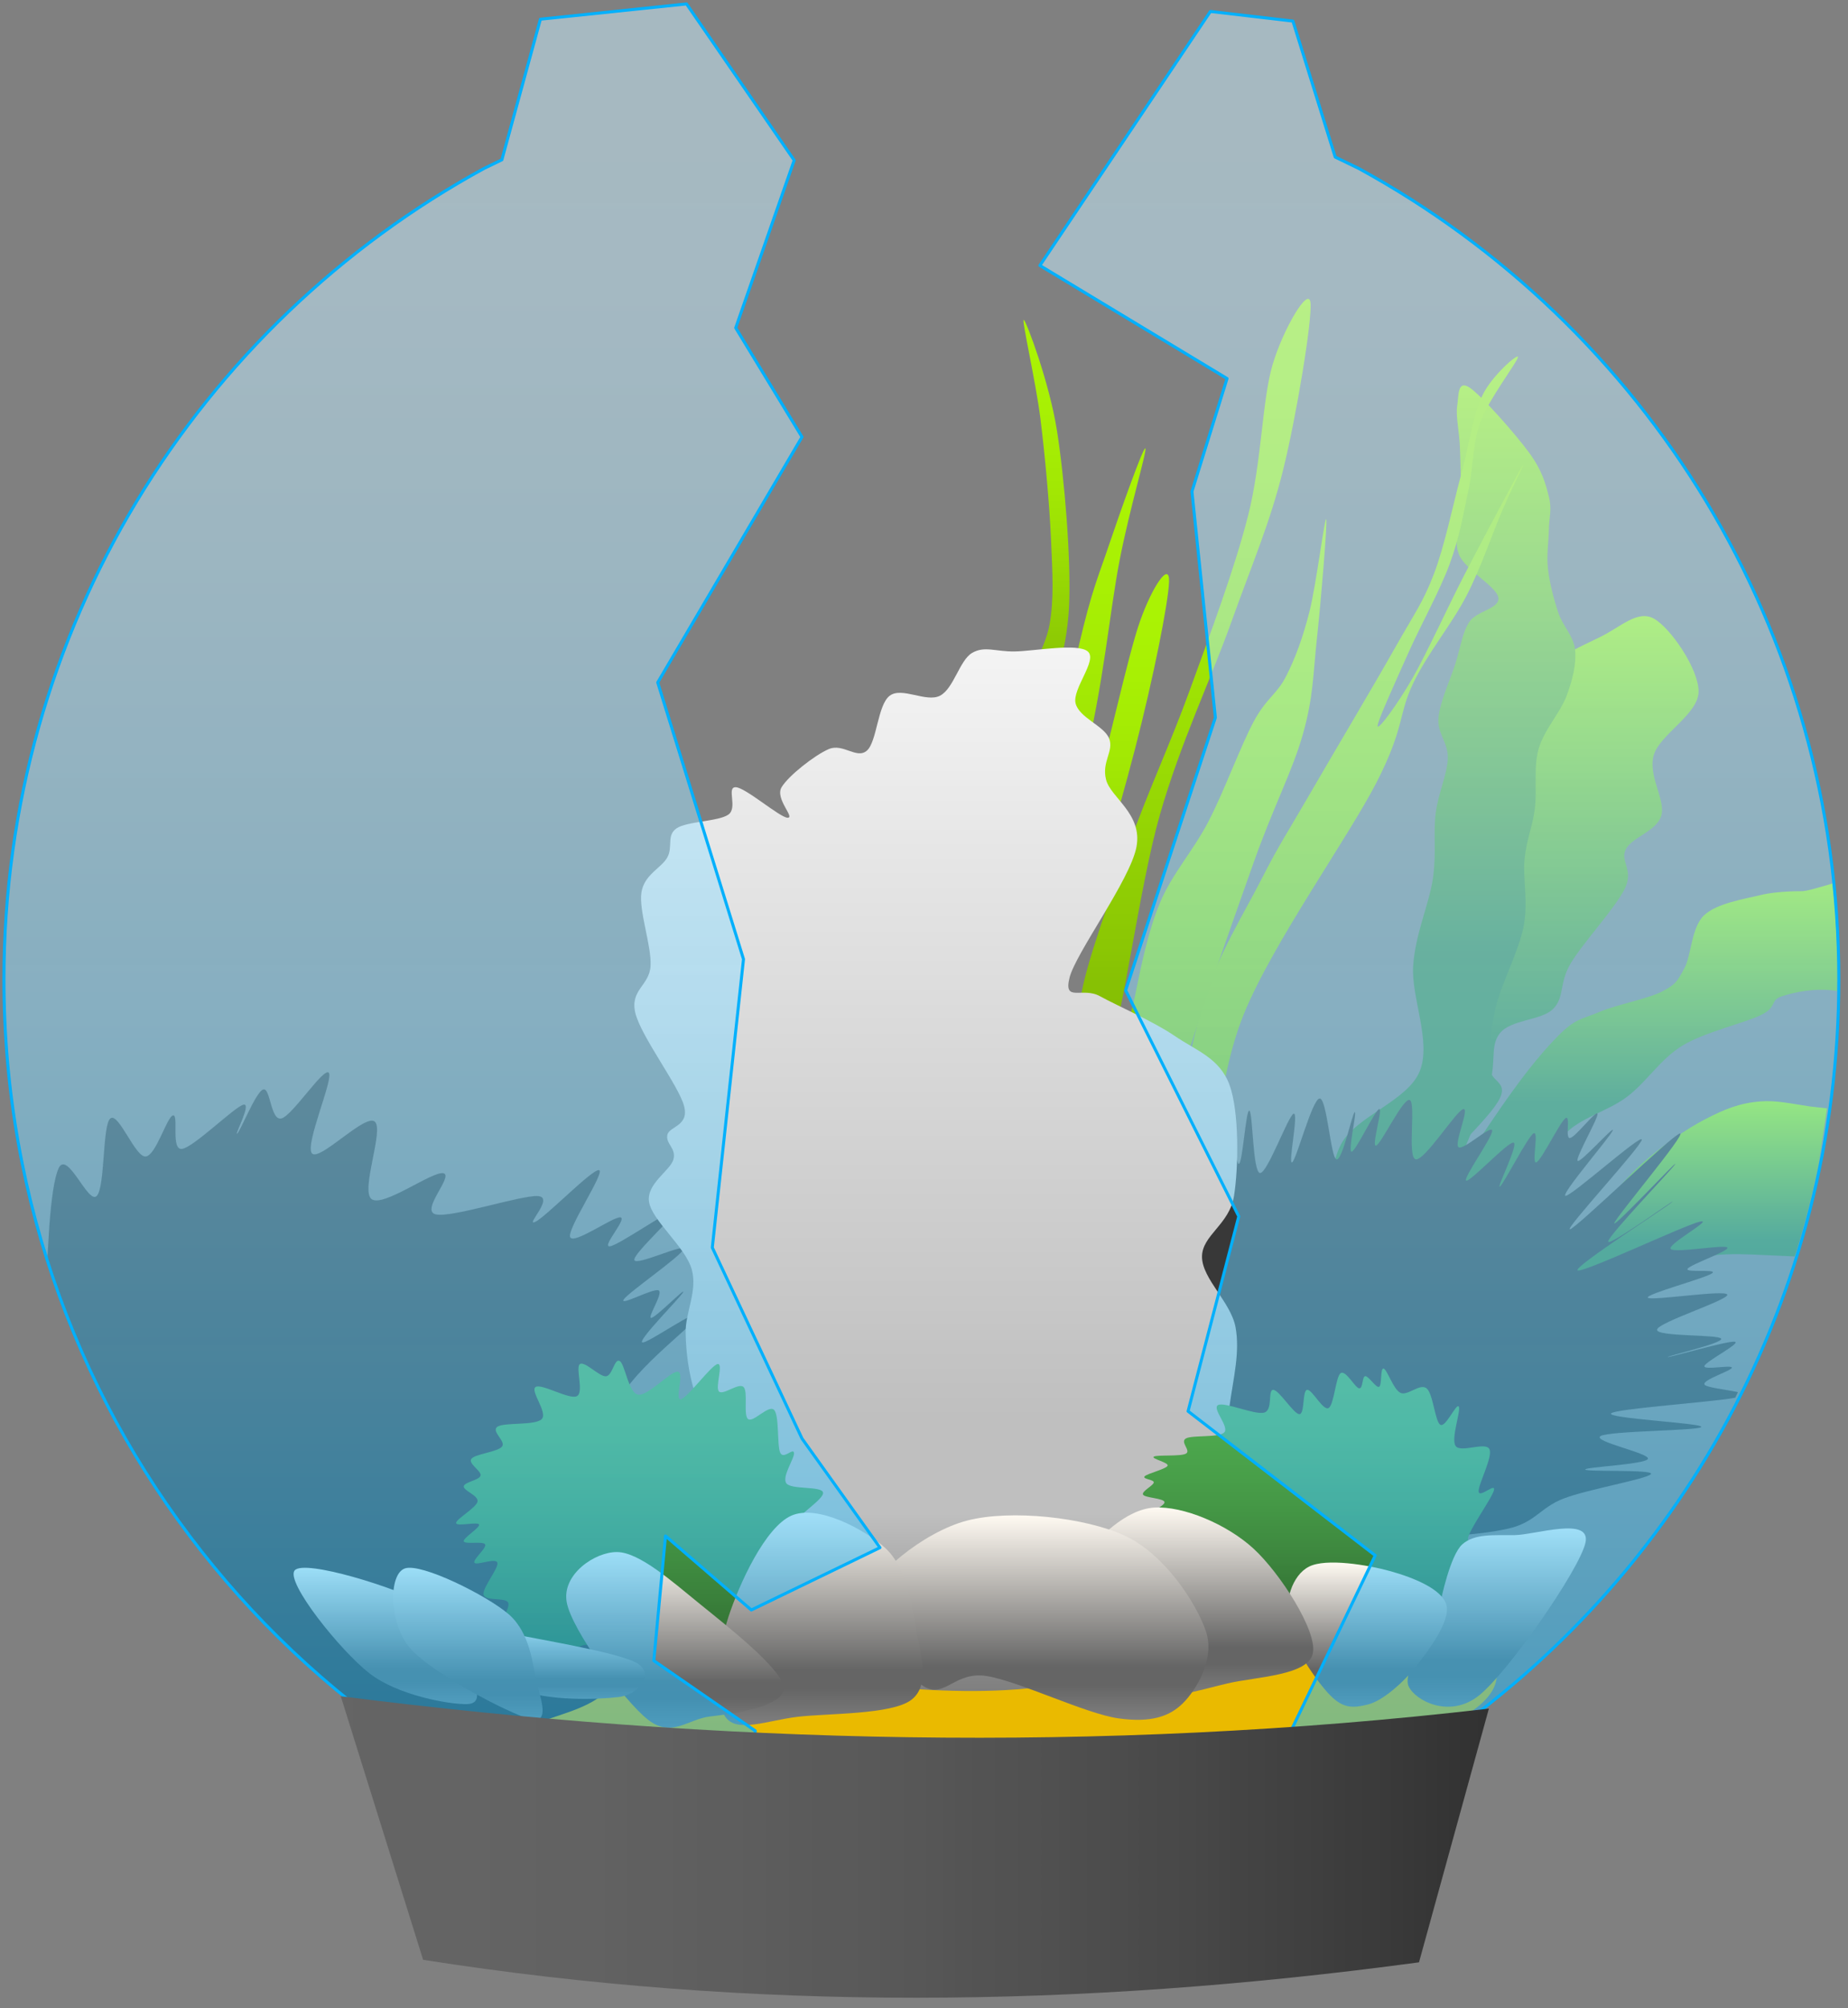 <?xml version="1.0" encoding="UTF-8"?> <svg xmlns="http://www.w3.org/2000/svg" xmlns:xlink="http://www.w3.org/1999/xlink" width="705" height="766" xml:space="preserve" overflow="hidden"><rect width="100%" height="100%" fill="#808080" stroke="none"/> <defs> <clipPath id="clip0"> <rect x="2837" y="751" width="705" height="766"></rect> </clipPath> <linearGradient x1="3417" y1="986" x2="3417" y2="1234" gradientUnits="userSpaceOnUse" spreadMethod="reflect" id="fill1"> <stop offset="0" stop-color="#ABF405" stop-opacity="1"></stop> <stop offset="0.66" stop-color="#3B823C" stop-opacity="1"></stop> <stop offset="1" stop-color="#3B823C" stop-opacity="1"></stop> </linearGradient> <linearGradient x1="3391" y1="898" x2="3391" y2="1226" gradientUnits="userSpaceOnUse" spreadMethod="reflect" id="fill2"> <stop offset="0" stop-color="#ABF405" stop-opacity="1"></stop> <stop offset="0.66" stop-color="#3B823C" stop-opacity="1"></stop> <stop offset="1" stop-color="#3B823C" stop-opacity="1"></stop> </linearGradient> <linearGradient x1="3351" y1="887" x2="3351" y2="1217" gradientUnits="userSpaceOnUse" spreadMethod="reflect" id="fill3"> <stop offset="0" stop-color="#ABF405" stop-opacity="1"></stop> <stop offset="0.017" stop-color="#AAF304" stop-opacity="1"></stop> <stop offset="0.033" stop-color="#AAF304" stop-opacity="1"></stop> <stop offset="0.05" stop-color="#AAF304" stop-opacity="1"></stop> <stop offset="0.067" stop-color="#AAF304" stop-opacity="1"></stop> <stop offset="0.083" stop-color="#AAF304" stop-opacity="1"></stop> <stop offset="0.1" stop-color="#AAF304" stop-opacity="1"></stop> <stop offset="0.117" stop-color="#AAF204" stop-opacity="1"></stop> <stop offset="0.133" stop-color="#AAF204" stop-opacity="1"></stop> <stop offset="0.15" stop-color="#A9F204" stop-opacity="1"></stop> <stop offset="0.167" stop-color="#A9F104" stop-opacity="1"></stop> <stop offset="0.183" stop-color="#A9F104" stop-opacity="1"></stop> <stop offset="0.2" stop-color="#A8F104" stop-opacity="1"></stop> <stop offset="0.217" stop-color="#A8F004" stop-opacity="1"></stop> <stop offset="0.233" stop-color="#A8F004" stop-opacity="1"></stop> <stop offset="0.25" stop-color="#A7EF04" stop-opacity="1"></stop> <stop offset="0.267" stop-color="#A7EE04" stop-opacity="1"></stop> <stop offset="0.283" stop-color="#A6EE04" stop-opacity="1"></stop> <stop offset="0.3" stop-color="#A6ED04" stop-opacity="1"></stop> <stop offset="0.317" stop-color="#A6EC04" stop-opacity="1"></stop> <stop offset="0.333" stop-color="#A5EC04" stop-opacity="1"></stop> <stop offset="0.35" stop-color="#A4EB04" stop-opacity="1"></stop> <stop offset="0.367" stop-color="#A4EA04" stop-opacity="1"></stop> <stop offset="0.383" stop-color="#A3E904" stop-opacity="1"></stop> <stop offset="0.4" stop-color="#A3E904" stop-opacity="1"></stop> <stop offset="0.417" stop-color="#A2E804" stop-opacity="1"></stop> <stop offset="0.433" stop-color="#A2E704" stop-opacity="1"></stop> <stop offset="0.45" stop-color="#A1E604" stop-opacity="1"></stop> <stop offset="0.467" stop-color="#A0E504" stop-opacity="1"></stop> <stop offset="0.483" stop-color="#9FE404" stop-opacity="1"></stop> <stop offset="0.5" stop-color="#9FE304" stop-opacity="1"></stop> <stop offset="0.517" stop-color="#9EE204" stop-opacity="1"></stop> <stop offset="0.533" stop-color="#9DE104" stop-opacity="1"></stop> <stop offset="0.55" stop-color="#9CE004" stop-opacity="1"></stop> <stop offset="0.567" stop-color="#9CDE04" stop-opacity="1"></stop> <stop offset="0.583" stop-color="#9BDD04" stop-opacity="1"></stop> <stop offset="0.6" stop-color="#9ADC04" stop-opacity="1"></stop> <stop offset="0.617" stop-color="#99DB04" stop-opacity="1"></stop> <stop offset="0.633" stop-color="#98DA04" stop-opacity="1"></stop> <stop offset="0.65" stop-color="#97D804" stop-opacity="1"></stop> <stop offset="0.667" stop-color="#96D704" stop-opacity="1"></stop> <stop offset="0.683" stop-color="#95D604" stop-opacity="1"></stop> <stop offset="0.7" stop-color="#94D404" stop-opacity="1"></stop> <stop offset="0.717" stop-color="#93D304" stop-opacity="1"></stop> <stop offset="0.733" stop-color="#92D104" stop-opacity="1"></stop> <stop offset="0.75" stop-color="#91D004" stop-opacity="1"></stop> <stop offset="0.767" stop-color="#90CE04" stop-opacity="1"></stop> <stop offset="0.783" stop-color="#8FCD04" stop-opacity="1"></stop> <stop offset="0.8" stop-color="#8ECB04" stop-opacity="1"></stop> <stop offset="0.817" stop-color="#8DCA04" stop-opacity="1"></stop> <stop offset="0.833" stop-color="#8CC804" stop-opacity="1"></stop> <stop offset="0.85" stop-color="#8BC704" stop-opacity="1"></stop> <stop offset="0.867" stop-color="#8AC504" stop-opacity="1"></stop> <stop offset="0.883" stop-color="#88C304" stop-opacity="1"></stop> <stop offset="0.9" stop-color="#87C104" stop-opacity="1"></stop> <stop offset="0.917" stop-color="#86C004" stop-opacity="1"></stop> <stop offset="0.933" stop-color="#85BE04" stop-opacity="1"></stop> <stop offset="0.95" stop-color="#83BC04" stop-opacity="1"></stop> <stop offset="0.967" stop-color="#82BA04" stop-opacity="1"></stop> <stop offset="0.983" stop-color="#81B804" stop-opacity="1"></stop> <stop offset="1" stop-color="#80B704" stop-opacity="1"></stop> </linearGradient> <linearGradient x1="3304" y1="949" x2="3304" y2="1191" gradientUnits="userSpaceOnUse" spreadMethod="reflect" id="fill4"> <stop offset="0" stop-color="#ABF405" stop-opacity="1"></stop> <stop offset="0.017" stop-color="#AAF304" stop-opacity="1"></stop> <stop offset="0.033" stop-color="#AAF304" stop-opacity="1"></stop> <stop offset="0.05" stop-color="#AAF304" stop-opacity="1"></stop> <stop offset="0.067" stop-color="#AAF304" stop-opacity="1"></stop> <stop offset="0.083" stop-color="#AAF304" stop-opacity="1"></stop> <stop offset="0.1" stop-color="#AAF304" stop-opacity="1"></stop> <stop offset="0.117" stop-color="#AAF204" stop-opacity="1"></stop> <stop offset="0.133" stop-color="#AAF204" stop-opacity="1"></stop> <stop offset="0.15" stop-color="#A9F204" stop-opacity="1"></stop> <stop offset="0.167" stop-color="#A9F104" stop-opacity="1"></stop> <stop offset="0.183" stop-color="#A9F104" stop-opacity="1"></stop> <stop offset="0.2" stop-color="#A8F104" stop-opacity="1"></stop> <stop offset="0.217" stop-color="#A8F004" stop-opacity="1"></stop> <stop offset="0.233" stop-color="#A8F004" stop-opacity="1"></stop> <stop offset="0.25" stop-color="#A7EF04" stop-opacity="1"></stop> <stop offset="0.267" stop-color="#A7EE04" stop-opacity="1"></stop> <stop offset="0.283" stop-color="#A6EE04" stop-opacity="1"></stop> <stop offset="0.3" stop-color="#A6ED04" stop-opacity="1"></stop> <stop offset="0.317" stop-color="#A6EC04" stop-opacity="1"></stop> <stop offset="0.333" stop-color="#A5EC04" stop-opacity="1"></stop> <stop offset="0.35" stop-color="#A4EB04" stop-opacity="1"></stop> <stop offset="0.367" stop-color="#A4EA04" stop-opacity="1"></stop> <stop offset="0.383" stop-color="#A3E904" stop-opacity="1"></stop> <stop offset="0.4" stop-color="#A3E904" stop-opacity="1"></stop> <stop offset="0.417" stop-color="#A2E804" stop-opacity="1"></stop> <stop offset="0.433" stop-color="#A2E704" stop-opacity="1"></stop> <stop offset="0.45" stop-color="#A1E604" stop-opacity="1"></stop> <stop offset="0.467" stop-color="#A0E504" stop-opacity="1"></stop> <stop offset="0.483" stop-color="#9FE404" stop-opacity="1"></stop> <stop offset="0.5" stop-color="#9FE304" stop-opacity="1"></stop> <stop offset="0.517" stop-color="#9EE204" stop-opacity="1"></stop> <stop offset="0.533" stop-color="#9DE104" stop-opacity="1"></stop> <stop offset="0.55" stop-color="#9CE004" stop-opacity="1"></stop> <stop offset="0.567" stop-color="#9CDE04" stop-opacity="1"></stop> <stop offset="0.583" stop-color="#9BDD04" stop-opacity="1"></stop> <stop offset="0.6" stop-color="#9ADC04" stop-opacity="1"></stop> <stop offset="0.617" stop-color="#99DB04" stop-opacity="1"></stop> <stop offset="0.633" stop-color="#98DA04" stop-opacity="1"></stop> <stop offset="0.65" stop-color="#97D804" stop-opacity="1"></stop> <stop offset="0.667" stop-color="#96D704" stop-opacity="1"></stop> <stop offset="0.683" stop-color="#95D604" stop-opacity="1"></stop> <stop offset="0.7" stop-color="#94D404" stop-opacity="1"></stop> <stop offset="0.717" stop-color="#93D304" stop-opacity="1"></stop> <stop offset="0.733" stop-color="#92D104" stop-opacity="1"></stop> <stop offset="0.75" stop-color="#91D004" stop-opacity="1"></stop> <stop offset="0.767" stop-color="#90CE04" stop-opacity="1"></stop> <stop offset="0.783" stop-color="#8FCD04" stop-opacity="1"></stop> <stop offset="0.8" stop-color="#8ECB04" stop-opacity="1"></stop> <stop offset="0.817" stop-color="#8DCA04" stop-opacity="1"></stop> <stop offset="0.833" stop-color="#8CC804" stop-opacity="1"></stop> <stop offset="0.85" stop-color="#8BC704" stop-opacity="1"></stop> <stop offset="0.867" stop-color="#8AC504" stop-opacity="1"></stop> <stop offset="0.883" stop-color="#88C304" stop-opacity="1"></stop> <stop offset="0.9" stop-color="#87C104" stop-opacity="1"></stop> <stop offset="0.917" stop-color="#86C004" stop-opacity="1"></stop> <stop offset="0.933" stop-color="#85BE04" stop-opacity="1"></stop> <stop offset="0.95" stop-color="#83BC04" stop-opacity="1"></stop> <stop offset="0.967" stop-color="#82BA04" stop-opacity="1"></stop> <stop offset="0.983" stop-color="#81B804" stop-opacity="1"></stop> <stop offset="1" stop-color="#80B704" stop-opacity="1"></stop> </linearGradient> <linearGradient x1="3293" y1="865" x2="3293" y2="1155" gradientUnits="userSpaceOnUse" spreadMethod="reflect" id="fill5"> <stop offset="0" stop-color="#ABF405" stop-opacity="1"></stop> <stop offset="0.017" stop-color="#AAF304" stop-opacity="1"></stop> <stop offset="0.033" stop-color="#AAF304" stop-opacity="1"></stop> <stop offset="0.05" stop-color="#AAF304" stop-opacity="1"></stop> <stop offset="0.067" stop-color="#AAF304" stop-opacity="1"></stop> <stop offset="0.083" stop-color="#AAF304" stop-opacity="1"></stop> <stop offset="0.1" stop-color="#AAF304" stop-opacity="1"></stop> <stop offset="0.117" stop-color="#AAF204" stop-opacity="1"></stop> <stop offset="0.133" stop-color="#AAF204" stop-opacity="1"></stop> <stop offset="0.15" stop-color="#A9F204" stop-opacity="1"></stop> <stop offset="0.167" stop-color="#A9F104" stop-opacity="1"></stop> <stop offset="0.183" stop-color="#A9F104" stop-opacity="1"></stop> <stop offset="0.2" stop-color="#A8F104" stop-opacity="1"></stop> <stop offset="0.217" stop-color="#A8F004" stop-opacity="1"></stop> <stop offset="0.233" stop-color="#A8F004" stop-opacity="1"></stop> <stop offset="0.25" stop-color="#A7EF04" stop-opacity="1"></stop> <stop offset="0.267" stop-color="#A7EE04" stop-opacity="1"></stop> <stop offset="0.283" stop-color="#A6EE04" stop-opacity="1"></stop> <stop offset="0.3" stop-color="#A6ED04" stop-opacity="1"></stop> <stop offset="0.317" stop-color="#A6EC04" stop-opacity="1"></stop> <stop offset="0.333" stop-color="#A5EC04" stop-opacity="1"></stop> <stop offset="0.35" stop-color="#A4EB04" stop-opacity="1"></stop> <stop offset="0.367" stop-color="#A4EA04" stop-opacity="1"></stop> <stop offset="0.383" stop-color="#A3E904" stop-opacity="1"></stop> <stop offset="0.4" stop-color="#A3E904" stop-opacity="1"></stop> <stop offset="0.417" stop-color="#A2E804" stop-opacity="1"></stop> <stop offset="0.433" stop-color="#A2E704" stop-opacity="1"></stop> <stop offset="0.45" stop-color="#A1E604" stop-opacity="1"></stop> <stop offset="0.467" stop-color="#A0E504" stop-opacity="1"></stop> <stop offset="0.483" stop-color="#9FE404" stop-opacity="1"></stop> <stop offset="0.5" stop-color="#9FE304" stop-opacity="1"></stop> <stop offset="0.517" stop-color="#9EE204" stop-opacity="1"></stop> <stop offset="0.533" stop-color="#9DE104" stop-opacity="1"></stop> <stop offset="0.55" stop-color="#9CE004" stop-opacity="1"></stop> <stop offset="0.567" stop-color="#9CDE04" stop-opacity="1"></stop> <stop offset="0.583" stop-color="#9BDD04" stop-opacity="1"></stop> <stop offset="0.6" stop-color="#9ADC04" stop-opacity="1"></stop> <stop offset="0.617" stop-color="#99DB04" stop-opacity="1"></stop> <stop offset="0.633" stop-color="#98DA04" stop-opacity="1"></stop> <stop offset="0.65" stop-color="#97D804" stop-opacity="1"></stop> <stop offset="0.667" stop-color="#96D704" stop-opacity="1"></stop> <stop offset="0.683" stop-color="#95D604" stop-opacity="1"></stop> <stop offset="0.7" stop-color="#94D404" stop-opacity="1"></stop> <stop offset="0.717" stop-color="#93D304" stop-opacity="1"></stop> <stop offset="0.733" stop-color="#92D104" stop-opacity="1"></stop> <stop offset="0.75" stop-color="#91D004" stop-opacity="1"></stop> <stop offset="0.767" stop-color="#90CE04" stop-opacity="1"></stop> <stop offset="0.783" stop-color="#8FCD04" stop-opacity="1"></stop> <stop offset="0.8" stop-color="#8ECB04" stop-opacity="1"></stop> <stop offset="0.817" stop-color="#8DCA04" stop-opacity="1"></stop> <stop offset="0.833" stop-color="#8CC804" stop-opacity="1"></stop> <stop offset="0.85" stop-color="#8BC704" stop-opacity="1"></stop> <stop offset="0.867" stop-color="#8AC504" stop-opacity="1"></stop> <stop offset="0.883" stop-color="#88C304" stop-opacity="1"></stop> <stop offset="0.9" stop-color="#87C104" stop-opacity="1"></stop> <stop offset="0.917" stop-color="#86C004" stop-opacity="1"></stop> <stop offset="0.933" stop-color="#85BE04" stop-opacity="1"></stop> <stop offset="0.95" stop-color="#83BC04" stop-opacity="1"></stop> <stop offset="0.967" stop-color="#82BA04" stop-opacity="1"></stop> <stop offset="0.983" stop-color="#81B804" stop-opacity="1"></stop> <stop offset="1" stop-color="#80B704" stop-opacity="1"></stop> </linearGradient> <linearGradient x1="3260" y1="970" x2="3260" y2="1140" gradientUnits="userSpaceOnUse" spreadMethod="reflect" id="fill6"> <stop offset="0" stop-color="#ABF405" stop-opacity="1"></stop> <stop offset="0.017" stop-color="#AAF304" stop-opacity="1"></stop> <stop offset="0.033" stop-color="#AAF304" stop-opacity="1"></stop> <stop offset="0.05" stop-color="#AAF304" stop-opacity="1"></stop> <stop offset="0.067" stop-color="#AAF304" stop-opacity="1"></stop> <stop offset="0.083" stop-color="#AAF304" stop-opacity="1"></stop> <stop offset="0.1" stop-color="#AAF304" stop-opacity="1"></stop> <stop offset="0.117" stop-color="#AAF204" stop-opacity="1"></stop> <stop offset="0.133" stop-color="#AAF204" stop-opacity="1"></stop> <stop offset="0.15" stop-color="#A9F204" stop-opacity="1"></stop> <stop offset="0.167" stop-color="#A9F104" stop-opacity="1"></stop> <stop offset="0.183" stop-color="#A9F104" stop-opacity="1"></stop> <stop offset="0.2" stop-color="#A8F104" stop-opacity="1"></stop> <stop offset="0.217" stop-color="#A8F004" stop-opacity="1"></stop> <stop offset="0.233" stop-color="#A8F004" stop-opacity="1"></stop> <stop offset="0.25" stop-color="#A7EF04" stop-opacity="1"></stop> <stop offset="0.267" stop-color="#A7EE04" stop-opacity="1"></stop> <stop offset="0.283" stop-color="#A6EE04" stop-opacity="1"></stop> <stop offset="0.3" stop-color="#A6ED04" stop-opacity="1"></stop> <stop offset="0.317" stop-color="#A6EC04" stop-opacity="1"></stop> <stop offset="0.333" stop-color="#A5EC04" stop-opacity="1"></stop> <stop offset="0.35" stop-color="#A4EB04" stop-opacity="1"></stop> <stop offset="0.367" stop-color="#A4EA04" stop-opacity="1"></stop> <stop offset="0.383" stop-color="#A3E904" stop-opacity="1"></stop> <stop offset="0.4" stop-color="#A3E904" stop-opacity="1"></stop> <stop offset="0.417" stop-color="#A2E804" stop-opacity="1"></stop> <stop offset="0.433" stop-color="#A2E704" stop-opacity="1"></stop> <stop offset="0.45" stop-color="#A1E604" stop-opacity="1"></stop> <stop offset="0.467" stop-color="#A0E504" stop-opacity="1"></stop> <stop offset="0.483" stop-color="#9FE404" stop-opacity="1"></stop> <stop offset="0.5" stop-color="#9FE304" stop-opacity="1"></stop> <stop offset="0.517" stop-color="#9EE204" stop-opacity="1"></stop> <stop offset="0.533" stop-color="#9DE104" stop-opacity="1"></stop> <stop offset="0.55" stop-color="#9CE004" stop-opacity="1"></stop> <stop offset="0.567" stop-color="#9CDE04" stop-opacity="1"></stop> <stop offset="0.583" stop-color="#9BDD04" stop-opacity="1"></stop> <stop offset="0.6" stop-color="#9ADC04" stop-opacity="1"></stop> <stop offset="0.617" stop-color="#99DB04" stop-opacity="1"></stop> <stop offset="0.633" stop-color="#98DA04" stop-opacity="1"></stop> <stop offset="0.65" stop-color="#97D804" stop-opacity="1"></stop> <stop offset="0.667" stop-color="#96D704" stop-opacity="1"></stop> <stop offset="0.683" stop-color="#95D604" stop-opacity="1"></stop> <stop offset="0.7" stop-color="#94D404" stop-opacity="1"></stop> <stop offset="0.717" stop-color="#93D304" stop-opacity="1"></stop> <stop offset="0.733" stop-color="#92D104" stop-opacity="1"></stop> <stop offset="0.75" stop-color="#91D004" stop-opacity="1"></stop> <stop offset="0.767" stop-color="#90CE04" stop-opacity="1"></stop> <stop offset="0.783" stop-color="#8FCD04" stop-opacity="1"></stop> <stop offset="0.8" stop-color="#8ECB04" stop-opacity="1"></stop> <stop offset="0.817" stop-color="#8DCA04" stop-opacity="1"></stop> <stop offset="0.833" stop-color="#8CC804" stop-opacity="1"></stop> <stop offset="0.85" stop-color="#8BC704" stop-opacity="1"></stop> <stop offset="0.867" stop-color="#8AC504" stop-opacity="1"></stop> <stop offset="0.883" stop-color="#88C304" stop-opacity="1"></stop> <stop offset="0.9" stop-color="#87C104" stop-opacity="1"></stop> <stop offset="0.917" stop-color="#86C004" stop-opacity="1"></stop> <stop offset="0.933" stop-color="#85BE04" stop-opacity="1"></stop> <stop offset="0.95" stop-color="#83BC04" stop-opacity="1"></stop> <stop offset="0.967" stop-color="#82BA04" stop-opacity="1"></stop> <stop offset="0.983" stop-color="#81B804" stop-opacity="1"></stop> <stop offset="1" stop-color="#80B704" stop-opacity="1"></stop> </linearGradient> <linearGradient x1="3244.5" y1="922" x2="3244.5" y2="1152" gradientUnits="userSpaceOnUse" spreadMethod="reflect" id="fill7"> <stop offset="0" stop-color="#ABF405" stop-opacity="1"></stop> <stop offset="0.017" stop-color="#AAF304" stop-opacity="1"></stop> <stop offset="0.033" stop-color="#AAF304" stop-opacity="1"></stop> <stop offset="0.05" stop-color="#AAF304" stop-opacity="1"></stop> <stop offset="0.067" stop-color="#AAF304" stop-opacity="1"></stop> <stop offset="0.083" stop-color="#AAF304" stop-opacity="1"></stop> <stop offset="0.1" stop-color="#AAF304" stop-opacity="1"></stop> <stop offset="0.117" stop-color="#AAF204" stop-opacity="1"></stop> <stop offset="0.133" stop-color="#AAF204" stop-opacity="1"></stop> <stop offset="0.15" stop-color="#A9F204" stop-opacity="1"></stop> <stop offset="0.167" stop-color="#A9F104" stop-opacity="1"></stop> <stop offset="0.183" stop-color="#A9F104" stop-opacity="1"></stop> <stop offset="0.2" stop-color="#A8F104" stop-opacity="1"></stop> <stop offset="0.217" stop-color="#A8F004" stop-opacity="1"></stop> <stop offset="0.233" stop-color="#A8F004" stop-opacity="1"></stop> <stop offset="0.25" stop-color="#A7EF04" stop-opacity="1"></stop> <stop offset="0.267" stop-color="#A7EE04" stop-opacity="1"></stop> <stop offset="0.283" stop-color="#A6EE04" stop-opacity="1"></stop> <stop offset="0.3" stop-color="#A6ED04" stop-opacity="1"></stop> <stop offset="0.317" stop-color="#A6EC04" stop-opacity="1"></stop> <stop offset="0.333" stop-color="#A5EC04" stop-opacity="1"></stop> <stop offset="0.35" stop-color="#A4EB04" stop-opacity="1"></stop> <stop offset="0.367" stop-color="#A4EA04" stop-opacity="1"></stop> <stop offset="0.383" stop-color="#A3E904" stop-opacity="1"></stop> <stop offset="0.4" stop-color="#A3E904" stop-opacity="1"></stop> <stop offset="0.417" stop-color="#A2E804" stop-opacity="1"></stop> <stop offset="0.433" stop-color="#A2E704" stop-opacity="1"></stop> <stop offset="0.45" stop-color="#A1E604" stop-opacity="1"></stop> <stop offset="0.467" stop-color="#A0E504" stop-opacity="1"></stop> <stop offset="0.483" stop-color="#9FE404" stop-opacity="1"></stop> <stop offset="0.5" stop-color="#9FE304" stop-opacity="1"></stop> <stop offset="0.517" stop-color="#9EE204" stop-opacity="1"></stop> <stop offset="0.533" stop-color="#9DE104" stop-opacity="1"></stop> <stop offset="0.55" stop-color="#9CE004" stop-opacity="1"></stop> <stop offset="0.567" stop-color="#9CDE04" stop-opacity="1"></stop> <stop offset="0.583" stop-color="#9BDD04" stop-opacity="1"></stop> <stop offset="0.6" stop-color="#9ADC04" stop-opacity="1"></stop> <stop offset="0.617" stop-color="#99DB04" stop-opacity="1"></stop> <stop offset="0.633" stop-color="#98DA04" stop-opacity="1"></stop> <stop offset="0.65" stop-color="#97D804" stop-opacity="1"></stop> <stop offset="0.667" stop-color="#96D704" stop-opacity="1"></stop> <stop offset="0.683" stop-color="#95D604" stop-opacity="1"></stop> <stop offset="0.7" stop-color="#94D404" stop-opacity="1"></stop> <stop offset="0.717" stop-color="#93D304" stop-opacity="1"></stop> <stop offset="0.733" stop-color="#92D104" stop-opacity="1"></stop> <stop offset="0.75" stop-color="#91D004" stop-opacity="1"></stop> <stop offset="0.767" stop-color="#90CE04" stop-opacity="1"></stop> <stop offset="0.783" stop-color="#8FCD04" stop-opacity="1"></stop> <stop offset="0.8" stop-color="#8ECB04" stop-opacity="1"></stop> <stop offset="0.817" stop-color="#8DCA04" stop-opacity="1"></stop> <stop offset="0.833" stop-color="#8CC804" stop-opacity="1"></stop> <stop offset="0.85" stop-color="#8BC704" stop-opacity="1"></stop> <stop offset="0.867" stop-color="#8AC504" stop-opacity="1"></stop> <stop offset="0.883" stop-color="#88C304" stop-opacity="1"></stop> <stop offset="0.9" stop-color="#87C104" stop-opacity="1"></stop> <stop offset="0.917" stop-color="#86C004" stop-opacity="1"></stop> <stop offset="0.933" stop-color="#85BE04" stop-opacity="1"></stop> <stop offset="0.95" stop-color="#83BC04" stop-opacity="1"></stop> <stop offset="0.967" stop-color="#82BA04" stop-opacity="1"></stop> <stop offset="0.983" stop-color="#81B804" stop-opacity="1"></stop> <stop offset="1" stop-color="#80B704" stop-opacity="1"></stop> </linearGradient> <linearGradient x1="3236" y1="873" x2="3236" y2="1024" gradientUnits="userSpaceOnUse" spreadMethod="reflect" id="fill8"> <stop offset="0" stop-color="#ABF405" stop-opacity="1"></stop> <stop offset="0.017" stop-color="#AAF304" stop-opacity="1"></stop> <stop offset="0.033" stop-color="#AAF304" stop-opacity="1"></stop> <stop offset="0.05" stop-color="#AAF304" stop-opacity="1"></stop> <stop offset="0.067" stop-color="#AAF304" stop-opacity="1"></stop> <stop offset="0.083" stop-color="#AAF304" stop-opacity="1"></stop> <stop offset="0.1" stop-color="#AAF304" stop-opacity="1"></stop> <stop offset="0.117" stop-color="#AAF204" stop-opacity="1"></stop> <stop offset="0.133" stop-color="#AAF204" stop-opacity="1"></stop> <stop offset="0.15" stop-color="#A9F204" stop-opacity="1"></stop> <stop offset="0.167" stop-color="#A9F104" stop-opacity="1"></stop> <stop offset="0.183" stop-color="#A9F104" stop-opacity="1"></stop> <stop offset="0.2" stop-color="#A8F104" stop-opacity="1"></stop> <stop offset="0.217" stop-color="#A8F004" stop-opacity="1"></stop> <stop offset="0.233" stop-color="#A8F004" stop-opacity="1"></stop> <stop offset="0.25" stop-color="#A7EF04" stop-opacity="1"></stop> <stop offset="0.267" stop-color="#A7EE04" stop-opacity="1"></stop> <stop offset="0.283" stop-color="#A6EE04" stop-opacity="1"></stop> <stop offset="0.3" stop-color="#A6ED04" stop-opacity="1"></stop> <stop offset="0.317" stop-color="#A6EC04" stop-opacity="1"></stop> <stop offset="0.333" stop-color="#A5EC04" stop-opacity="1"></stop> <stop offset="0.35" stop-color="#A4EB04" stop-opacity="1"></stop> <stop offset="0.367" stop-color="#A4EA04" stop-opacity="1"></stop> <stop offset="0.383" stop-color="#A3E904" stop-opacity="1"></stop> <stop offset="0.4" stop-color="#A3E904" stop-opacity="1"></stop> <stop offset="0.417" stop-color="#A2E804" stop-opacity="1"></stop> <stop offset="0.433" stop-color="#A2E704" stop-opacity="1"></stop> <stop offset="0.45" stop-color="#A1E604" stop-opacity="1"></stop> <stop offset="0.467" stop-color="#A0E504" stop-opacity="1"></stop> <stop offset="0.483" stop-color="#9FE404" stop-opacity="1"></stop> <stop offset="0.5" stop-color="#9FE304" stop-opacity="1"></stop> <stop offset="0.517" stop-color="#9EE204" stop-opacity="1"></stop> <stop offset="0.533" stop-color="#9DE104" stop-opacity="1"></stop> <stop offset="0.55" stop-color="#9CE004" stop-opacity="1"></stop> <stop offset="0.567" stop-color="#9CDE04" stop-opacity="1"></stop> <stop offset="0.583" stop-color="#9BDD04" stop-opacity="1"></stop> <stop offset="0.6" stop-color="#9ADC04" stop-opacity="1"></stop> <stop offset="0.617" stop-color="#99DB04" stop-opacity="1"></stop> <stop offset="0.633" stop-color="#98DA04" stop-opacity="1"></stop> <stop offset="0.65" stop-color="#97D804" stop-opacity="1"></stop> <stop offset="0.667" stop-color="#96D704" stop-opacity="1"></stop> <stop offset="0.683" stop-color="#95D604" stop-opacity="1"></stop> <stop offset="0.7" stop-color="#94D404" stop-opacity="1"></stop> <stop offset="0.717" stop-color="#93D304" stop-opacity="1"></stop> <stop offset="0.733" stop-color="#92D104" stop-opacity="1"></stop> <stop offset="0.75" stop-color="#91D004" stop-opacity="1"></stop> <stop offset="0.767" stop-color="#90CE04" stop-opacity="1"></stop> <stop offset="0.783" stop-color="#8FCD04" stop-opacity="1"></stop> <stop offset="0.8" stop-color="#8ECB04" stop-opacity="1"></stop> <stop offset="0.817" stop-color="#8DCA04" stop-opacity="1"></stop> <stop offset="0.833" stop-color="#8CC804" stop-opacity="1"></stop> <stop offset="0.85" stop-color="#8BC704" stop-opacity="1"></stop> <stop offset="0.867" stop-color="#8AC504" stop-opacity="1"></stop> <stop offset="0.883" stop-color="#88C304" stop-opacity="1"></stop> <stop offset="0.9" stop-color="#87C104" stop-opacity="1"></stop> <stop offset="0.917" stop-color="#86C004" stop-opacity="1"></stop> <stop offset="0.933" stop-color="#85BE04" stop-opacity="1"></stop> <stop offset="0.95" stop-color="#83BC04" stop-opacity="1"></stop> <stop offset="0.967" stop-color="#82BA04" stop-opacity="1"></stop> <stop offset="0.983" stop-color="#81B804" stop-opacity="1"></stop> <stop offset="1" stop-color="#80B704" stop-opacity="1"></stop> </linearGradient> <linearGradient x1="3449.5" y1="1088" x2="3449.5" y2="1263" gradientUnits="userSpaceOnUse" spreadMethod="reflect" id="fill9"> <stop offset="0" stop-color="#ABF405" stop-opacity="1"></stop> <stop offset="0.48" stop-color="#3B823C" stop-opacity="1"></stop> <stop offset="1" stop-color="#3B823C" stop-opacity="1"></stop> </linearGradient> <linearGradient x1="3460.5" y1="1171" x2="3460.5" y2="1282" gradientUnits="userSpaceOnUse" spreadMethod="reflect" id="fill10"> <stop offset="0" stop-color="#ABF405" stop-opacity="1"></stop> <stop offset="0.48" stop-color="#3B823C" stop-opacity="1"></stop> <stop offset="1" stop-color="#3B823C" stop-opacity="1"></stop> </linearGradient> <linearGradient x1="3194" y1="998" x2="3194" y2="1396" gradientUnits="userSpaceOnUse" spreadMethod="reflect" id="fill11"> <stop offset="0" stop-color="#F4F4F4" stop-opacity="1"></stop> <stop offset="0.74" stop-color="#BFBFBF" stop-opacity="1"></stop> <stop offset="0.83" stop-color="#BFBFBF" stop-opacity="1"></stop> <stop offset="1" stop-color="#7F7F7F" stop-opacity="1"></stop> </linearGradient> <linearGradient x1="3340" y1="1273" x2="3340" y2="1383" gradientUnits="userSpaceOnUse" spreadMethod="reflect" id="fill12"> <stop offset="0" stop-color="#4FAD50" stop-opacity="1"></stop> <stop offset="0.012" stop-color="#4EAC4F" stop-opacity="1"></stop> <stop offset="0.024" stop-color="#4EAC4F" stop-opacity="1"></stop> <stop offset="0.035" stop-color="#4EAC4F" stop-opacity="1"></stop> <stop offset="0.047" stop-color="#4EAC4F" stop-opacity="1"></stop> <stop offset="0.059" stop-color="#4EAC4F" stop-opacity="1"></stop> <stop offset="0.071" stop-color="#4EAC4F" stop-opacity="1"></stop> <stop offset="0.082" stop-color="#4EAC4F" stop-opacity="1"></stop> <stop offset="0.094" stop-color="#4EAB4F" stop-opacity="1"></stop> <stop offset="0.106" stop-color="#4EAB4F" stop-opacity="1"></stop> <stop offset="0.118" stop-color="#4EAB4F" stop-opacity="1"></stop> <stop offset="0.129" stop-color="#4EAB4F" stop-opacity="1"></stop> <stop offset="0.141" stop-color="#4DAA4E" stop-opacity="1"></stop> <stop offset="0.153" stop-color="#4DAA4E" stop-opacity="1"></stop> <stop offset="0.165" stop-color="#4DAA4E" stop-opacity="1"></stop> <stop offset="0.176" stop-color="#4DA94E" stop-opacity="1"></stop> <stop offset="0.188" stop-color="#4DA94E" stop-opacity="1"></stop> <stop offset="0.2" stop-color="#4DA84E" stop-opacity="1"></stop> <stop offset="0.212" stop-color="#4CA84D" stop-opacity="1"></stop> <stop offset="0.224" stop-color="#4CA74D" stop-opacity="1"></stop> <stop offset="0.235" stop-color="#4CA74D" stop-opacity="1"></stop> <stop offset="0.247" stop-color="#4CA64D" stop-opacity="1"></stop> <stop offset="0.259" stop-color="#4BA64C" stop-opacity="1"></stop> <stop offset="0.271" stop-color="#4BA54C" stop-opacity="1"></stop> <stop offset="0.282" stop-color="#4BA44C" stop-opacity="1"></stop> <stop offset="0.294" stop-color="#4AA44B" stop-opacity="1"></stop> <stop offset="0.306" stop-color="#4AA34B" stop-opacity="1"></stop> <stop offset="0.318" stop-color="#4AA24B" stop-opacity="1"></stop> <stop offset="0.329" stop-color="#4AA24B" stop-opacity="1"></stop> <stop offset="0.341" stop-color="#49A14A" stop-opacity="1"></stop> <stop offset="0.353" stop-color="#49A04A" stop-opacity="1"></stop> <stop offset="0.365" stop-color="#48A049" stop-opacity="1"></stop> <stop offset="0.376" stop-color="#489F49" stop-opacity="1"></stop> <stop offset="0.388" stop-color="#489E49" stop-opacity="1"></stop> <stop offset="0.4" stop-color="#479D48" stop-opacity="1"></stop> <stop offset="0.412" stop-color="#479C48" stop-opacity="1"></stop> <stop offset="0.424" stop-color="#479B48" stop-opacity="1"></stop> <stop offset="0.435" stop-color="#469A47" stop-opacity="1"></stop> <stop offset="0.447" stop-color="#469947" stop-opacity="1"></stop> <stop offset="0.459" stop-color="#459946" stop-opacity="1"></stop> <stop offset="0.471" stop-color="#459846" stop-opacity="1"></stop> <stop offset="0.482" stop-color="#449745" stop-opacity="1"></stop> <stop offset="0.494" stop-color="#449645" stop-opacity="1"></stop> <stop offset="0.506" stop-color="#439544" stop-opacity="1"></stop> <stop offset="0.518" stop-color="#439344" stop-opacity="1"></stop> <stop offset="0.529" stop-color="#429243" stop-opacity="1"></stop> <stop offset="0.541" stop-color="#429143" stop-opacity="1"></stop> <stop offset="0.553" stop-color="#419042" stop-opacity="1"></stop> <stop offset="0.565" stop-color="#418F42" stop-opacity="1"></stop> <stop offset="0.576" stop-color="#408E41" stop-opacity="1"></stop> <stop offset="0.588" stop-color="#408D41" stop-opacity="1"></stop> <stop offset="0.6" stop-color="#3F8B40" stop-opacity="1"></stop> <stop offset="0.612" stop-color="#3F8A40" stop-opacity="1"></stop> <stop offset="0.624" stop-color="#3E893F" stop-opacity="1"></stop> <stop offset="0.635" stop-color="#3D883E" stop-opacity="1"></stop> <stop offset="0.647" stop-color="#3D863E" stop-opacity="1"></stop> <stop offset="0.659" stop-color="#3C853D" stop-opacity="1"></stop> <stop offset="0.671" stop-color="#3C843D" stop-opacity="1"></stop> <stop offset="0.682" stop-color="#3B823C" stop-opacity="1"></stop> <stop offset="0.694" stop-color="#3A813B" stop-opacity="1"></stop> <stop offset="0.706" stop-color="#3A803B" stop-opacity="1"></stop> <stop offset="0.718" stop-color="#397E3A" stop-opacity="1"></stop> <stop offset="0.729" stop-color="#387D39" stop-opacity="1"></stop> <stop offset="0.741" stop-color="#387B39" stop-opacity="1"></stop> <stop offset="0.753" stop-color="#377A38" stop-opacity="1"></stop> <stop offset="0.765" stop-color="#367837" stop-opacity="1"></stop> <stop offset="0.776" stop-color="#367737" stop-opacity="1"></stop> <stop offset="0.788" stop-color="#357536" stop-opacity="1"></stop> <stop offset="0.8" stop-color="#347435" stop-opacity="1"></stop> <stop offset="0.812" stop-color="#337234" stop-opacity="1"></stop> <stop offset="0.824" stop-color="#337134" stop-opacity="1"></stop> <stop offset="0.835" stop-color="#326F33" stop-opacity="1"></stop> <stop offset="0.847" stop-color="#316E32" stop-opacity="1"></stop> <stop offset="0.859" stop-color="#306C31" stop-opacity="1"></stop> <stop offset="0.871" stop-color="#306A31" stop-opacity="1"></stop> <stop offset="0.882" stop-color="#2F6830" stop-opacity="1"></stop> <stop offset="0.894" stop-color="#2E672F" stop-opacity="1"></stop> <stop offset="0.906" stop-color="#2D652E" stop-opacity="1"></stop> <stop offset="0.918" stop-color="#2C632D" stop-opacity="1"></stop> <stop offset="0.929" stop-color="#2C622D" stop-opacity="1"></stop> <stop offset="0.941" stop-color="#2B602C" stop-opacity="1"></stop> <stop offset="0.953" stop-color="#2A5E2B" stop-opacity="1"></stop> <stop offset="0.965" stop-color="#295C2A" stop-opacity="1"></stop> <stop offset="0.976" stop-color="#285A29" stop-opacity="1"></stop> <stop offset="0.988" stop-color="#275828" stop-opacity="1"></stop> <stop offset="1" stop-color="#275728" stop-opacity="1"></stop> </linearGradient> <linearGradient x1="3081" y1="1270" x2="3081" y2="1399" gradientUnits="userSpaceOnUse" spreadMethod="reflect" id="fill13"> <stop offset="0" stop-color="#4FAD50" stop-opacity="1"></stop> <stop offset="0.012" stop-color="#4EAC4F" stop-opacity="1"></stop> <stop offset="0.024" stop-color="#4EAC4F" stop-opacity="1"></stop> <stop offset="0.035" stop-color="#4EAC4F" stop-opacity="1"></stop> <stop offset="0.047" stop-color="#4EAC4F" stop-opacity="1"></stop> <stop offset="0.059" stop-color="#4EAC4F" stop-opacity="1"></stop> <stop offset="0.071" stop-color="#4EAC4F" stop-opacity="1"></stop> <stop offset="0.082" stop-color="#4EAC4F" stop-opacity="1"></stop> <stop offset="0.094" stop-color="#4EAB4F" stop-opacity="1"></stop> <stop offset="0.106" stop-color="#4EAB4F" stop-opacity="1"></stop> <stop offset="0.118" stop-color="#4EAB4F" stop-opacity="1"></stop> <stop offset="0.129" stop-color="#4EAB4F" stop-opacity="1"></stop> <stop offset="0.141" stop-color="#4DAA4E" stop-opacity="1"></stop> <stop offset="0.153" stop-color="#4DAA4E" stop-opacity="1"></stop> <stop offset="0.165" stop-color="#4DAA4E" stop-opacity="1"></stop> <stop offset="0.176" stop-color="#4DA94E" stop-opacity="1"></stop> <stop offset="0.188" stop-color="#4DA94E" stop-opacity="1"></stop> <stop offset="0.2" stop-color="#4DA84E" stop-opacity="1"></stop> <stop offset="0.212" stop-color="#4CA84D" stop-opacity="1"></stop> <stop offset="0.224" stop-color="#4CA74D" stop-opacity="1"></stop> <stop offset="0.235" stop-color="#4CA74D" stop-opacity="1"></stop> <stop offset="0.247" stop-color="#4CA64D" stop-opacity="1"></stop> <stop offset="0.259" stop-color="#4BA64C" stop-opacity="1"></stop> <stop offset="0.271" stop-color="#4BA54C" stop-opacity="1"></stop> <stop offset="0.282" stop-color="#4BA44C" stop-opacity="1"></stop> <stop offset="0.294" stop-color="#4AA44B" stop-opacity="1"></stop> <stop offset="0.306" stop-color="#4AA34B" stop-opacity="1"></stop> <stop offset="0.318" stop-color="#4AA24B" stop-opacity="1"></stop> <stop offset="0.329" stop-color="#4AA24B" stop-opacity="1"></stop> <stop offset="0.341" stop-color="#49A14A" stop-opacity="1"></stop> <stop offset="0.353" stop-color="#49A04A" stop-opacity="1"></stop> <stop offset="0.365" stop-color="#48A049" stop-opacity="1"></stop> <stop offset="0.376" stop-color="#489F49" stop-opacity="1"></stop> <stop offset="0.388" stop-color="#489E49" stop-opacity="1"></stop> <stop offset="0.4" stop-color="#479D48" stop-opacity="1"></stop> <stop offset="0.412" stop-color="#479C48" stop-opacity="1"></stop> <stop offset="0.424" stop-color="#479B48" stop-opacity="1"></stop> <stop offset="0.435" stop-color="#469A47" stop-opacity="1"></stop> <stop offset="0.447" stop-color="#469947" stop-opacity="1"></stop> <stop offset="0.459" stop-color="#459946" stop-opacity="1"></stop> <stop offset="0.471" stop-color="#459846" stop-opacity="1"></stop> <stop offset="0.482" stop-color="#449745" stop-opacity="1"></stop> <stop offset="0.494" stop-color="#449645" stop-opacity="1"></stop> <stop offset="0.506" stop-color="#439544" stop-opacity="1"></stop> <stop offset="0.518" stop-color="#439344" stop-opacity="1"></stop> <stop offset="0.529" stop-color="#429243" stop-opacity="1"></stop> <stop offset="0.541" stop-color="#429143" stop-opacity="1"></stop> <stop offset="0.553" stop-color="#419042" stop-opacity="1"></stop> <stop offset="0.565" stop-color="#418F42" stop-opacity="1"></stop> <stop offset="0.576" stop-color="#408E41" stop-opacity="1"></stop> <stop offset="0.588" stop-color="#408D41" stop-opacity="1"></stop> <stop offset="0.6" stop-color="#3F8B40" stop-opacity="1"></stop> <stop offset="0.612" stop-color="#3F8A40" stop-opacity="1"></stop> <stop offset="0.624" stop-color="#3E893F" stop-opacity="1"></stop> <stop offset="0.635" stop-color="#3D883E" stop-opacity="1"></stop> <stop offset="0.647" stop-color="#3D863E" stop-opacity="1"></stop> <stop offset="0.659" stop-color="#3C853D" stop-opacity="1"></stop> <stop offset="0.671" stop-color="#3C843D" stop-opacity="1"></stop> <stop offset="0.682" stop-color="#3B823C" stop-opacity="1"></stop> <stop offset="0.694" stop-color="#3A813B" stop-opacity="1"></stop> <stop offset="0.706" stop-color="#3A803B" stop-opacity="1"></stop> <stop offset="0.718" stop-color="#397E3A" stop-opacity="1"></stop> <stop offset="0.729" stop-color="#387D39" stop-opacity="1"></stop> <stop offset="0.741" stop-color="#387B39" stop-opacity="1"></stop> <stop offset="0.753" stop-color="#377A38" stop-opacity="1"></stop> <stop offset="0.765" stop-color="#367837" stop-opacity="1"></stop> <stop offset="0.776" stop-color="#367737" stop-opacity="1"></stop> <stop offset="0.788" stop-color="#357536" stop-opacity="1"></stop> <stop offset="0.8" stop-color="#347435" stop-opacity="1"></stop> <stop offset="0.812" stop-color="#337234" stop-opacity="1"></stop> <stop offset="0.824" stop-color="#337134" stop-opacity="1"></stop> <stop offset="0.835" stop-color="#326F33" stop-opacity="1"></stop> <stop offset="0.847" stop-color="#316E32" stop-opacity="1"></stop> <stop offset="0.859" stop-color="#306C31" stop-opacity="1"></stop> <stop offset="0.871" stop-color="#306A31" stop-opacity="1"></stop> <stop offset="0.882" stop-color="#2F6830" stop-opacity="1"></stop> <stop offset="0.894" stop-color="#2E672F" stop-opacity="1"></stop> <stop offset="0.906" stop-color="#2D652E" stop-opacity="1"></stop> <stop offset="0.918" stop-color="#2C632D" stop-opacity="1"></stop> <stop offset="0.929" stop-color="#2C622D" stop-opacity="1"></stop> <stop offset="0.941" stop-color="#2B602C" stop-opacity="1"></stop> <stop offset="0.953" stop-color="#2A5E2B" stop-opacity="1"></stop> <stop offset="0.965" stop-color="#295C2A" stop-opacity="1"></stop> <stop offset="0.976" stop-color="#285A29" stop-opacity="1"></stop> <stop offset="0.988" stop-color="#275828" stop-opacity="1"></stop> <stop offset="1" stop-color="#275728" stop-opacity="1"></stop> </linearGradient> <linearGradient x1="3408" y1="1334" x2="3408" y2="1402" gradientUnits="userSpaceOnUse" spreadMethod="reflect" id="fill14"> <stop offset="0" stop-color="#FFFAF2" stop-opacity="1"></stop> <stop offset="0.74" stop-color="#656565" stop-opacity="1"></stop> <stop offset="0.83" stop-color="#656565" stop-opacity="1"></stop> <stop offset="1" stop-color="#7F7F7F" stop-opacity="1"></stop> </linearGradient> <linearGradient x1="3358.5" y1="1347" x2="3358.5" y2="1402" gradientUnits="userSpaceOnUse" spreadMethod="reflect" id="fill15"> <stop offset="0" stop-color="#FFFAF2" stop-opacity="1"></stop> <stop offset="0.74" stop-color="#656565" stop-opacity="1"></stop> <stop offset="0.83" stop-color="#656565" stop-opacity="1"></stop> <stop offset="1" stop-color="#7F7F7F" stop-opacity="1"></stop> </linearGradient> <linearGradient x1="3285.5" y1="1326" x2="3285.5" y2="1398" gradientUnits="userSpaceOnUse" spreadMethod="reflect" id="fill16"> <stop offset="0" stop-color="#FFFAF2" stop-opacity="1"></stop> <stop offset="0.74" stop-color="#656565" stop-opacity="1"></stop> <stop offset="0.83" stop-color="#656565" stop-opacity="1"></stop> <stop offset="1" stop-color="#7F7F7F" stop-opacity="1"></stop> </linearGradient> <linearGradient x1="3232" y1="1329" x2="3232" y2="1407" gradientUnits="userSpaceOnUse" spreadMethod="reflect" id="fill17"> <stop offset="0" stop-color="#FFFAF2" stop-opacity="1"></stop> <stop offset="0.74" stop-color="#656565" stop-opacity="1"></stop> <stop offset="0.83" stop-color="#656565" stop-opacity="1"></stop> <stop offset="1" stop-color="#7F7F7F" stop-opacity="1"></stop> </linearGradient> <linearGradient x1="3150" y1="1328" x2="3150" y2="1409" gradientUnits="userSpaceOnUse" spreadMethod="reflect" id="fill18"> <stop offset="0" stop-color="#FFFAF2" stop-opacity="1"></stop> <stop offset="0.74" stop-color="#656565" stop-opacity="1"></stop> <stop offset="0.83" stop-color="#656565" stop-opacity="1"></stop> <stop offset="1" stop-color="#7F7F7F" stop-opacity="1"></stop> </linearGradient> <linearGradient x1="3094.5" y1="1343" x2="3094.5" y2="1410" gradientUnits="userSpaceOnUse" spreadMethod="reflect" id="fill19"> <stop offset="0" stop-color="#FFFAF2" stop-opacity="1"></stop> <stop offset="0.74" stop-color="#656565" stop-opacity="1"></stop> <stop offset="0.83" stop-color="#656565" stop-opacity="1"></stop> <stop offset="1" stop-color="#7F7F7F" stop-opacity="1"></stop> </linearGradient> <linearGradient x1="3048" y1="1370" x2="3048" y2="1399" gradientUnits="userSpaceOnUse" spreadMethod="reflect" id="fill20"> <stop offset="0" stop-color="#FFFAF2" stop-opacity="1"></stop> <stop offset="0.74" stop-color="#656565" stop-opacity="1"></stop> <stop offset="0.83" stop-color="#656565" stop-opacity="1"></stop> <stop offset="1" stop-color="#7F7F7F" stop-opacity="1"></stop> </linearGradient> <linearGradient x1="2984" y1="1349" x2="2984" y2="1401" gradientUnits="userSpaceOnUse" spreadMethod="reflect" id="fill21"> <stop offset="0" stop-color="#FFFAF2" stop-opacity="1"></stop> <stop offset="0.74" stop-color="#656565" stop-opacity="1"></stop> <stop offset="0.83" stop-color="#656565" stop-opacity="1"></stop> <stop offset="1" stop-color="#7F7F7F" stop-opacity="1"></stop> </linearGradient> <linearGradient x1="3015.5" y1="1349" x2="3015.5" y2="1407" gradientUnits="userSpaceOnUse" spreadMethod="reflect" id="fill22"> <stop offset="0" stop-color="#FFFAF2" stop-opacity="1"></stop> <stop offset="0.74" stop-color="#656565" stop-opacity="1"></stop> <stop offset="0.83" stop-color="#656565" stop-opacity="1"></stop> <stop offset="1" stop-color="#7F7F7F" stop-opacity="1"></stop> </linearGradient> <radialGradient cx="19396.5" cy="18010.5" r="26468.9" fx="19396.5" fy="18010.5" gradientUnits="userSpaceOnUse" spreadMethod="pad" id="fill23" gradientTransform="matrix(0 0 0 0 3121 1038)"> <stop offset="0" stop-color="#FFFFFF" stop-opacity="0.149"></stop> <stop offset="0.51" stop-color="#FFFFFF" stop-opacity="0.149"></stop> <stop offset="1" stop-color="#FFFFFF" stop-opacity="1"></stop> </radialGradient> <radialGradient cx="19396" cy="19396.5" r="27430.4" fx="19396" fy="19396.5" gradientUnits="userSpaceOnUse" spreadMethod="pad" id="fill24" gradientTransform="matrix(0 0 0 0 3128 1024)"> <stop offset="0" stop-color="#FFFFFF" stop-opacity="0.149"></stop> <stop offset="0.51" stop-color="#FFFFFF" stop-opacity="0.149"></stop> <stop offset="1" stop-color="#FFFFFF" stop-opacity="1"></stop> </radialGradient> <radialGradient cx="19396.5" cy="19396.5" r="27430.8" gradientUnits="userSpaceOnUse" spreadMethod="pad" id="fill25" gradientTransform="matrix(0 0 0 0 3124 1007)"> <stop offset="0" stop-color="#FFFFFF" stop-opacity="0.149"></stop> <stop offset="0.51" stop-color="#FFFFFF" stop-opacity="0.149"></stop> <stop offset="1" stop-color="#FFFFFF" stop-opacity="1"></stop> </radialGradient> <radialGradient cx="18011" cy="19396.5" r="26469.2" gradientUnits="userSpaceOnUse" spreadMethod="pad" id="fill26" gradientTransform="matrix(0 0 0 0 3115 996)"> <stop offset="0" stop-color="#FFFFFF" stop-opacity="0.149"></stop> <stop offset="0.51" stop-color="#FFFFFF" stop-opacity="0.149"></stop> <stop offset="1" stop-color="#FFFFFF" stop-opacity="1"></stop> </radialGradient> <radialGradient cx="19396.5" cy="19396.5" r="27430.8" gradientUnits="userSpaceOnUse" spreadMethod="pad" id="fill27" gradientTransform="matrix(0 0 0 0 3124 991)"> <stop offset="0" stop-color="#FFFFFF" stop-opacity="0.149"></stop> <stop offset="0.51" stop-color="#FFFFFF" stop-opacity="0.149"></stop> <stop offset="1" stop-color="#FFFFFF" stop-opacity="1"></stop> </radialGradient> <radialGradient cx="18011" cy="19396.5" r="26469.2" gradientUnits="userSpaceOnUse" spreadMethod="pad" id="fill28" gradientTransform="matrix(0 0 0 0 3115 974)"> <stop offset="0" stop-color="#FFFFFF" stop-opacity="0.149"></stop> <stop offset="0.51" stop-color="#FFFFFF" stop-opacity="0.149"></stop> <stop offset="1" stop-color="#FFFFFF" stop-opacity="1"></stop> </radialGradient> <radialGradient cx="18011" cy="18010.5" r="25471" gradientUnits="userSpaceOnUse" spreadMethod="pad" id="fill29" gradientTransform="matrix(0 0 0 0 3135 973)"> <stop offset="0" stop-color="#FFFFFF" stop-opacity="0.149"></stop> <stop offset="0.51" stop-color="#FFFFFF" stop-opacity="0.149"></stop> <stop offset="1" stop-color="#FFFFFF" stop-opacity="1"></stop> </radialGradient> <radialGradient cx="19396.5" cy="18011" r="26469.2" gradientUnits="userSpaceOnUse" spreadMethod="pad" id="fill30" gradientTransform="matrix(0 0 0 0 3148 954)"> <stop offset="0" stop-color="#FFFFFF" stop-opacity="0.149"></stop> <stop offset="0.51" stop-color="#FFFFFF" stop-opacity="0.149"></stop> <stop offset="1" stop-color="#FFFFFF" stop-opacity="1"></stop> </radialGradient> <radialGradient cx="19396.5" cy="19396.5" r="27430.8" gradientUnits="userSpaceOnUse" spreadMethod="pad" id="fill31" gradientTransform="matrix(0 0 0 0 3131 941)"> <stop offset="0" stop-color="#FFFFFF" stop-opacity="0.149"></stop> <stop offset="0.51" stop-color="#FFFFFF" stop-opacity="0.149"></stop> <stop offset="1" stop-color="#FFFFFF" stop-opacity="1"></stop> </radialGradient> <radialGradient cx="18011" cy="18011" r="25471.4" fx="18011" fy="18011" gradientUnits="userSpaceOnUse" spreadMethod="pad" id="fill32" gradientTransform="matrix(0 0 0 0 3115 959)"> <stop offset="0" stop-color="#FFFFFF" stop-opacity="0.149"></stop> <stop offset="0.51" stop-color="#FFFFFF" stop-opacity="0.149"></stop> <stop offset="1" stop-color="#FFFFFF" stop-opacity="1"></stop> </radialGradient> <radialGradient cx="18011" cy="18011" r="25471.4" fx="18011" fy="18011" gradientUnits="userSpaceOnUse" spreadMethod="pad" id="fill33" gradientTransform="matrix(0 0 0 0 3138 952)"> <stop offset="0" stop-color="#FFFFFF" stop-opacity="0.149"></stop> <stop offset="0.51" stop-color="#FFFFFF" stop-opacity="0.149"></stop> <stop offset="1" stop-color="#FFFFFF" stop-opacity="1"></stop> </radialGradient> <radialGradient cx="27709" cy="29094.5" r="40178.1" gradientUnits="userSpaceOnUse" spreadMethod="pad" id="fill34" gradientTransform="matrix(0 0 0 0 3145 1000)"> <stop offset="0" stop-color="#FFFFFF" stop-opacity="0.149"></stop> <stop offset="0.51" stop-color="#FFFFFF" stop-opacity="0.149"></stop> <stop offset="1" stop-color="#FFFFFF" stop-opacity="1"></stop> </radialGradient> <radialGradient cx="29094.5" cy="27709" r="40178.1" gradientUnits="userSpaceOnUse" spreadMethod="pad" id="fill35" gradientTransform="matrix(0 0 0 0 3127 860)"> <stop offset="0" stop-color="#FFFFFF" stop-opacity="0.149"></stop> <stop offset="0.51" stop-color="#FFFFFF" stop-opacity="0.149"></stop> <stop offset="1" stop-color="#FFFFFF" stop-opacity="1"></stop> </radialGradient> <radialGradient cx="19396.5" cy="19396.5" r="27430.8" gradientUnits="userSpaceOnUse" spreadMethod="pad" id="fill36" gradientTransform="matrix(0 0 0 0 3156 937)"> <stop offset="0" stop-color="#FFFFFF" stop-opacity="0.149"></stop> <stop offset="0.51" stop-color="#FFFFFF" stop-opacity="0.149"></stop> <stop offset="1" stop-color="#FFFFFF" stop-opacity="1"></stop> </radialGradient> <radialGradient cx="18010.5" cy="18011" r="25471" gradientUnits="userSpaceOnUse" spreadMethod="pad" id="fill37" gradientTransform="matrix(0 0 0 0 3118 909)"> <stop offset="0" stop-color="#FFFFFF" stop-opacity="0.149"></stop> <stop offset="0.51" stop-color="#FFFFFF" stop-opacity="0.149"></stop> <stop offset="1" stop-color="#FFFFFF" stop-opacity="1"></stop> </radialGradient> <radialGradient cx="24938" cy="26323.5" r="36260.6" fx="24938" fy="26323.5" gradientUnits="userSpaceOnUse" spreadMethod="pad" id="fill38" gradientTransform="matrix(0 0 0 0 3145 883)"> <stop offset="0" stop-color="#FFFFFF" stop-opacity="0.149"></stop> <stop offset="0.51" stop-color="#FFFFFF" stop-opacity="0.149"></stop> <stop offset="1" stop-color="#FFFFFF" stop-opacity="1"></stop> </radialGradient> <radialGradient cx="16625.5" cy="16625.5" r="23512" gradientUnits="userSpaceOnUse" spreadMethod="pad" id="fill39" gradientTransform="matrix(0 0 0 0 3116 886)"> <stop offset="0" stop-color="#FFFFFF" stop-opacity="0.149"></stop> <stop offset="0.51" stop-color="#FFFFFF" stop-opacity="0.149"></stop> <stop offset="1" stop-color="#FFFFFF" stop-opacity="1"></stop> </radialGradient> <radialGradient cx="18011" cy="18011" r="25471.4" fx="18011" fy="18011" gradientUnits="userSpaceOnUse" spreadMethod="pad" id="fill40" gradientTransform="matrix(0 0 0 0 3122 889)"> <stop offset="0" stop-color="#FFFFFF" stop-opacity="0.149"></stop> <stop offset="0.51" stop-color="#FFFFFF" stop-opacity="0.149"></stop> <stop offset="1" stop-color="#FFFFFF" stop-opacity="1"></stop> </radialGradient> <radialGradient cx="16625.5" cy="16625.5" r="23512" gradientUnits="userSpaceOnUse" spreadMethod="pad" id="fill41" gradientTransform="matrix(0 0 0 0 3119 845)"> <stop offset="0" stop-color="#FFFFFF" stop-opacity="0.149"></stop> <stop offset="0.51" stop-color="#FFFFFF" stop-opacity="0.149"></stop> <stop offset="1" stop-color="#FFFFFF" stop-opacity="1"></stop> </radialGradient> <radialGradient cx="18011" cy="18011" r="25471.4" fx="18011" fy="18011" gradientUnits="userSpaceOnUse" spreadMethod="pad" id="fill42" gradientTransform="matrix(0 0 0 0 3135 839)"> <stop offset="0" stop-color="#FFFFFF" stop-opacity="0.149"></stop> <stop offset="0.51" stop-color="#FFFFFF" stop-opacity="0.149"></stop> <stop offset="1" stop-color="#FFFFFF" stop-opacity="1"></stop> </radialGradient> <radialGradient cx="18011" cy="18011" r="25471.4" fx="18011" fy="18011" gradientUnits="userSpaceOnUse" spreadMethod="pad" id="fill43" gradientTransform="matrix(0 0 0 0 3152 836)"> <stop offset="0" stop-color="#FFFFFF" stop-opacity="0.149"></stop> <stop offset="0.51" stop-color="#FFFFFF" stop-opacity="0.149"></stop> <stop offset="1" stop-color="#FFFFFF" stop-opacity="1"></stop> </radialGradient> <radialGradient cx="18010.5" cy="18011" r="25471" gradientUnits="userSpaceOnUse" spreadMethod="pad" id="fill44" gradientTransform="matrix(0 0 0 0 3118 825)"> <stop offset="0" stop-color="#FFFFFF" stop-opacity="0.149"></stop> <stop offset="0.51" stop-color="#FFFFFF" stop-opacity="0.149"></stop> <stop offset="1" stop-color="#FFFFFF" stop-opacity="1"></stop> </radialGradient> <linearGradient x1="3188.5" y1="1469.5" x2="3188.5" y2="752.5" gradientUnits="userSpaceOnUse" spreadMethod="reflect" id="fill45"> <stop offset="0" stop-color="#00B0FC" stop-opacity="0.502"></stop> <stop offset="0.005" stop-color="#01B0FC" stop-opacity="0.502"></stop> <stop offset="0.01" stop-color="#03B1FC" stop-opacity="0.502"></stop> <stop offset="0.015" stop-color="#05B1FC" stop-opacity="0.502"></stop> <stop offset="0.02" stop-color="#07B2FC" stop-opacity="0.502"></stop> <stop offset="0.025" stop-color="#09B2FC" stop-opacity="0.502"></stop> <stop offset="0.03" stop-color="#0BB3FC" stop-opacity="0.503"></stop> <stop offset="0.035" stop-color="#0CB4FC" stop-opacity="0.503"></stop> <stop offset="0.04" stop-color="#0EB4FC" stop-opacity="0.503"></stop> <stop offset="0.045" stop-color="#10B5FC" stop-opacity="0.503"></stop> <stop offset="0.05" stop-color="#12B5FC" stop-opacity="0.503"></stop> <stop offset="0.054" stop-color="#14B6FC" stop-opacity="0.503"></stop> <stop offset="0.059" stop-color="#16B6FC" stop-opacity="0.503"></stop> <stop offset="0.064" stop-color="#17B7FC" stop-opacity="0.503"></stop> <stop offset="0.069" stop-color="#19B7FC" stop-opacity="0.503"></stop> <stop offset="0.074" stop-color="#1BB8FC" stop-opacity="0.503"></stop> <stop offset="0.079" stop-color="#1DB9FC" stop-opacity="0.504"></stop> <stop offset="0.084" stop-color="#1EB9FC" stop-opacity="0.504"></stop> <stop offset="0.089" stop-color="#20BAFC" stop-opacity="0.504"></stop> <stop offset="0.094" stop-color="#22BAFC" stop-opacity="0.504"></stop> <stop offset="0.099" stop-color="#24BBFC" stop-opacity="0.504"></stop> <stop offset="0.104" stop-color="#25BBFC" stop-opacity="0.504"></stop> <stop offset="0.109" stop-color="#27BCFC" stop-opacity="0.504"></stop> <stop offset="0.114" stop-color="#29BCFC" stop-opacity="0.504"></stop> <stop offset="0.119" stop-color="#2ABDFC" stop-opacity="0.504"></stop> <stop offset="0.124" stop-color="#2CBDFC" stop-opacity="0.504"></stop> <stop offset="0.129" stop-color="#2EBEFC" stop-opacity="0.504"></stop> <stop offset="0.134" stop-color="#2FBEFC" stop-opacity="0.505"></stop> <stop offset="0.139" stop-color="#31BFFC" stop-opacity="0.505"></stop> <stop offset="0.144" stop-color="#33BFFC" stop-opacity="0.505"></stop> <stop offset="0.149" stop-color="#34C0FC" stop-opacity="0.505"></stop> <stop offset="0.153" stop-color="#36C0FC" stop-opacity="0.505"></stop> <stop offset="0.158" stop-color="#38C1FC" stop-opacity="0.505"></stop> <stop offset="0.163" stop-color="#39C1FC" stop-opacity="0.505"></stop> <stop offset="0.168" stop-color="#3BC2FC" stop-opacity="0.505"></stop> <stop offset="0.173" stop-color="#3CC2FC" stop-opacity="0.505"></stop> <stop offset="0.178" stop-color="#3EC3FC" stop-opacity="0.505"></stop> <stop offset="0.183" stop-color="#40C3FC" stop-opacity="0.506"></stop> <stop offset="0.188" stop-color="#41C4FC" stop-opacity="0.506"></stop> <stop offset="0.193" stop-color="#43C4FC" stop-opacity="0.506"></stop> <stop offset="0.198" stop-color="#44C5FD" stop-opacity="0.506"></stop> <stop offset="0.203" stop-color="#46C5FD" stop-opacity="0.506"></stop> <stop offset="0.208" stop-color="#47C6FD" stop-opacity="0.506"></stop> <stop offset="0.213" stop-color="#49C6FD" stop-opacity="0.506"></stop> <stop offset="0.218" stop-color="#4AC7FD" stop-opacity="0.506"></stop> <stop offset="0.223" stop-color="#4CC7FD" stop-opacity="0.506"></stop> <stop offset="0.228" stop-color="#4DC8FD" stop-opacity="0.506"></stop> <stop offset="0.233" stop-color="#4FC8FD" stop-opacity="0.507"></stop> <stop offset="0.238" stop-color="#50C9FD" stop-opacity="0.507"></stop> <stop offset="0.243" stop-color="#52C9FD" stop-opacity="0.507"></stop> <stop offset="0.248" stop-color="#53CAFD" stop-opacity="0.507"></stop> <stop offset="0.252" stop-color="#55CAFD" stop-opacity="0.507"></stop> <stop offset="0.257" stop-color="#56CAFD" stop-opacity="0.507"></stop> <stop offset="0.262" stop-color="#58CBFD" stop-opacity="0.507"></stop> <stop offset="0.267" stop-color="#59CBFD" stop-opacity="0.507"></stop> <stop offset="0.272" stop-color="#5BCCFD" stop-opacity="0.507"></stop> <stop offset="0.277" stop-color="#5CCCFD" stop-opacity="0.507"></stop> <stop offset="0.282" stop-color="#5DCDFD" stop-opacity="0.507"></stop> <stop offset="0.287" stop-color="#5FCDFD" stop-opacity="0.508"></stop> <stop offset="0.292" stop-color="#60CEFD" stop-opacity="0.508"></stop> <stop offset="0.297" stop-color="#62CEFD" stop-opacity="0.508"></stop> <stop offset="0.302" stop-color="#63CEFD" stop-opacity="0.508"></stop> <stop offset="0.307" stop-color="#64CFFD" stop-opacity="0.508"></stop> <stop offset="0.312" stop-color="#66CFFD" stop-opacity="0.508"></stop> <stop offset="0.317" stop-color="#67D0FD" stop-opacity="0.508"></stop> <stop offset="0.322" stop-color="#68D0FD" stop-opacity="0.508"></stop> <stop offset="0.327" stop-color="#6AD0FD" stop-opacity="0.508"></stop> <stop offset="0.332" stop-color="#6BD1FD" stop-opacity="0.508"></stop> <stop offset="0.337" stop-color="#6CD1FD" stop-opacity="0.509"></stop> <stop offset="0.342" stop-color="#6ED2FD" stop-opacity="0.509"></stop> <stop offset="0.347" stop-color="#6FD2FD" stop-opacity="0.509"></stop> <stop offset="0.351" stop-color="#70D3FD" stop-opacity="0.509"></stop> <stop offset="0.356" stop-color="#72D3FD" stop-opacity="0.509"></stop> <stop offset="0.361" stop-color="#73D3FD" stop-opacity="0.509"></stop> <stop offset="0.366" stop-color="#74D4FD" stop-opacity="0.509"></stop> <stop offset="0.371" stop-color="#75D4FD" stop-opacity="0.509"></stop> <stop offset="0.376" stop-color="#77D4FD" stop-opacity="0.509"></stop> <stop offset="0.381" stop-color="#78D5FD" stop-opacity="0.509"></stop> <stop offset="0.386" stop-color="#79D5FD" stop-opacity="0.51"></stop> <stop offset="0.391" stop-color="#7AD6FD" stop-opacity="0.51"></stop> <stop offset="0.396" stop-color="#7CD6FD" stop-opacity="0.51"></stop> <stop offset="0.401" stop-color="#7DD6FD" stop-opacity="0.51"></stop> <stop offset="0.406" stop-color="#7ED7FD" stop-opacity="0.51"></stop> <stop offset="0.411" stop-color="#7FD7FD" stop-opacity="0.51"></stop> <stop offset="0.416" stop-color="#80D8FD" stop-opacity="0.51"></stop> <stop offset="0.421" stop-color="#82D8FD" stop-opacity="0.51"></stop> <stop offset="0.426" stop-color="#83D8FD" stop-opacity="0.51"></stop> <stop offset="0.431" stop-color="#84D9FD" stop-opacity="0.51"></stop> <stop offset="0.436" stop-color="#85D9FD" stop-opacity="0.511"></stop> <stop offset="0.441" stop-color="#86D9FD" stop-opacity="0.511"></stop> <stop offset="0.446" stop-color="#87DAFE" stop-opacity="0.511"></stop> <stop offset="0.45" stop-color="#88DAFE" stop-opacity="0.511"></stop> <stop offset="0.455" stop-color="#8ADAFE" stop-opacity="0.511"></stop> <stop offset="0.46" stop-color="#8BDBFE" stop-opacity="0.511"></stop> <stop offset="0.465" stop-color="#8CDBFE" stop-opacity="0.511"></stop> <stop offset="0.47" stop-color="#8DDBFE" stop-opacity="0.511"></stop> <stop offset="0.475" stop-color="#8EDCFE" stop-opacity="0.511"></stop> <stop offset="0.48" stop-color="#8FDCFE" stop-opacity="0.511"></stop> <stop offset="0.485" stop-color="#90DCFE" stop-opacity="0.511"></stop> <stop offset="0.49" stop-color="#91DDFE" stop-opacity="0.512"></stop> <stop offset="0.495" stop-color="#92DDFE" stop-opacity="0.512"></stop> <stop offset="0.5" stop-color="#93DDFE" stop-opacity="0.512"></stop> <stop offset="0.505" stop-color="#94DEFE" stop-opacity="0.512"></stop> <stop offset="0.51" stop-color="#95DEFE" stop-opacity="0.512"></stop> <stop offset="0.515" stop-color="#96DEFE" stop-opacity="0.512"></stop> <stop offset="0.52" stop-color="#97DFFE" stop-opacity="0.512"></stop> <stop offset="0.525" stop-color="#98DFFE" stop-opacity="0.512"></stop> <stop offset="0.53" stop-color="#99DFFE" stop-opacity="0.512"></stop> <stop offset="0.535" stop-color="#9ADFFE" stop-opacity="0.512"></stop> <stop offset="0.54" stop-color="#9BE0FE" stop-opacity="0.513"></stop> <stop offset="0.545" stop-color="#9CE0FE" stop-opacity="0.513"></stop> <stop offset="0.55" stop-color="#9DE0FE" stop-opacity="0.513"></stop> <stop offset="0.554" stop-color="#9EE1FE" stop-opacity="0.513"></stop> <stop offset="0.559" stop-color="#9FE1FE" stop-opacity="0.513"></stop> <stop offset="0.564" stop-color="#A0E1FE" stop-opacity="0.513"></stop> <stop offset="0.569" stop-color="#A1E2FE" stop-opacity="0.513"></stop> <stop offset="0.574" stop-color="#A2E2FE" stop-opacity="0.513"></stop> <stop offset="0.579" stop-color="#A2E2FE" stop-opacity="0.513"></stop> <stop offset="0.584" stop-color="#A3E2FE" stop-opacity="0.513"></stop> <stop offset="0.589" stop-color="#A4E3FE" stop-opacity="0.514"></stop> <stop offset="0.594" stop-color="#A5E3FE" stop-opacity="0.514"></stop> <stop offset="0.599" stop-color="#A6E3FE" stop-opacity="0.514"></stop> <stop offset="0.604" stop-color="#A7E3FE" stop-opacity="0.514"></stop> <stop offset="0.609" stop-color="#A8E4FE" stop-opacity="0.514"></stop> <stop offset="0.614" stop-color="#A8E4FE" stop-opacity="0.514"></stop> <stop offset="0.619" stop-color="#A9E4FE" stop-opacity="0.514"></stop> <stop offset="0.624" stop-color="#AAE4FE" stop-opacity="0.514"></stop> <stop offset="0.629" stop-color="#ABE5FE" stop-opacity="0.514"></stop> <stop offset="0.634" stop-color="#ACE5FE" stop-opacity="0.514"></stop> <stop offset="0.639" stop-color="#ACE5FE" stop-opacity="0.514"></stop> <stop offset="0.644" stop-color="#ADE5FE" stop-opacity="0.515"></stop> <stop offset="0.649" stop-color="#AEE6FE" stop-opacity="0.515"></stop> <stop offset="0.653" stop-color="#AFE6FE" stop-opacity="0.515"></stop> <stop offset="0.658" stop-color="#AFE6FE" stop-opacity="0.515"></stop> <stop offset="0.663" stop-color="#B0E6FE" stop-opacity="0.515"></stop> <stop offset="0.668" stop-color="#B1E7FE" stop-opacity="0.515"></stop> <stop offset="0.673" stop-color="#B2E7FE" stop-opacity="0.515"></stop> <stop offset="0.678" stop-color="#B2E7FE" stop-opacity="0.515"></stop> <stop offset="0.683" stop-color="#B3E7FE" stop-opacity="0.515"></stop> <stop offset="0.688" stop-color="#B4E7FE" stop-opacity="0.515"></stop> <stop offset="0.693" stop-color="#B4E8FE" stop-opacity="0.516"></stop> <stop offset="0.698" stop-color="#B5E8FE" stop-opacity="0.516"></stop> <stop offset="0.703" stop-color="#B6E8FE" stop-opacity="0.516"></stop> <stop offset="0.708" stop-color="#B6E8FE" stop-opacity="0.516"></stop> <stop offset="0.713" stop-color="#B7E8FE" stop-opacity="0.516"></stop> <stop offset="0.718" stop-color="#B8E9FE" stop-opacity="0.516"></stop> <stop offset="0.723" stop-color="#B8E9FE" stop-opacity="0.516"></stop> <stop offset="0.728" stop-color="#B9E9FE" stop-opacity="0.516"></stop> <stop offset="0.733" stop-color="#B9E9FE" stop-opacity="0.516"></stop> <stop offset="0.738" stop-color="#BAE9FE" stop-opacity="0.516"></stop> <stop offset="0.743" stop-color="#BBEAFE" stop-opacity="0.517"></stop> <stop offset="0.748" stop-color="#BBEAFE" stop-opacity="0.517"></stop> <stop offset="0.752" stop-color="#BCEAFE" stop-opacity="0.517"></stop> <stop offset="0.757" stop-color="#BCEAFE" stop-opacity="0.517"></stop> <stop offset="0.762" stop-color="#BDEAFE" stop-opacity="0.517"></stop> <stop offset="0.767" stop-color="#BDEAFE" stop-opacity="0.517"></stop> <stop offset="0.772" stop-color="#BEEBFE" stop-opacity="0.517"></stop> <stop offset="0.777" stop-color="#BEEBFE" stop-opacity="0.517"></stop> <stop offset="0.782" stop-color="#BFEBFE" stop-opacity="0.517"></stop> <stop offset="0.787" stop-color="#BFEBFE" stop-opacity="0.517"></stop> <stop offset="0.792" stop-color="#C0EBFE" stop-opacity="0.517"></stop> <stop offset="0.797" stop-color="#C0EBFE" stop-opacity="0.518"></stop> <stop offset="0.802" stop-color="#C1EBFE" stop-opacity="0.518"></stop> <stop offset="0.807" stop-color="#C1ECFE" stop-opacity="0.518"></stop> <stop offset="0.812" stop-color="#C2ECFE" stop-opacity="0.518"></stop> <stop offset="0.817" stop-color="#C2ECFE" stop-opacity="0.518"></stop> <stop offset="0.822" stop-color="#C3ECFE" stop-opacity="0.518"></stop> <stop offset="0.827" stop-color="#C3ECFE" stop-opacity="0.518"></stop> <stop offset="0.832" stop-color="#C3ECFE" stop-opacity="0.518"></stop> <stop offset="0.837" stop-color="#C4ECFE" stop-opacity="0.518"></stop> <stop offset="0.842" stop-color="#C4EDFE" stop-opacity="0.518"></stop> <stop offset="0.847" stop-color="#C4EDFE" stop-opacity="0.519"></stop> <stop offset="0.851" stop-color="#C5EDFE" stop-opacity="0.519"></stop> <stop offset="0.856" stop-color="#C5EDFE" stop-opacity="0.519"></stop> <stop offset="0.861" stop-color="#C6EDFE" stop-opacity="0.519"></stop> <stop offset="0.866" stop-color="#C6EDFE" stop-opacity="0.519"></stop> <stop offset="0.871" stop-color="#C6EDFE" stop-opacity="0.519"></stop> <stop offset="0.876" stop-color="#C6EDFE" stop-opacity="0.519"></stop> <stop offset="0.881" stop-color="#C7EDFE" stop-opacity="0.519"></stop> <stop offset="0.886" stop-color="#C7EDFE" stop-opacity="0.519"></stop> <stop offset="0.891" stop-color="#C7EEFE" stop-opacity="0.519"></stop> <stop offset="0.896" stop-color="#C8EEFE" stop-opacity="0.52"></stop> <stop offset="0.901" stop-color="#C8EEFE" stop-opacity="0.52"></stop> <stop offset="0.906" stop-color="#C8EEFE" stop-opacity="0.52"></stop> <stop offset="0.911" stop-color="#C8EEFE" stop-opacity="0.52"></stop> <stop offset="0.916" stop-color="#C9EEFE" stop-opacity="0.52"></stop> <stop offset="0.921" stop-color="#C9EEFE" stop-opacity="0.52"></stop> <stop offset="0.926" stop-color="#C9EEFE" stop-opacity="0.52"></stop> <stop offset="0.931" stop-color="#C9EEFE" stop-opacity="0.52"></stop> <stop offset="0.936" stop-color="#C9EEFE" stop-opacity="0.52"></stop> <stop offset="0.941" stop-color="#C9EEFE" stop-opacity="0.52"></stop> <stop offset="0.946" stop-color="#CAEEFE" stop-opacity="0.521"></stop> <stop offset="0.95" stop-color="#CAEEFE" stop-opacity="0.521"></stop> <stop offset="0.955" stop-color="#CAEEFE" stop-opacity="0.521"></stop> <stop offset="0.96" stop-color="#CAEEFE" stop-opacity="0.521"></stop> <stop offset="0.965" stop-color="#CAEEFE" stop-opacity="0.521"></stop> <stop offset="0.97" stop-color="#CAEEFE" stop-opacity="0.521"></stop> <stop offset="0.975" stop-color="#CAEEFE" stop-opacity="0.521"></stop> <stop offset="0.98" stop-color="#CAEEFE" stop-opacity="0.521"></stop> <stop offset="0.985" stop-color="#CAEEFE" stop-opacity="0.521"></stop> <stop offset="0.99" stop-color="#CAEEFE" stop-opacity="0.521"></stop> <stop offset="0.995" stop-color="#CAEEFE" stop-opacity="0.521"></stop> <stop offset="1" stop-color="#CBEFFF" stop-opacity="0.522"></stop> </linearGradient> <linearGradient x1="2967" y1="1455.5" x2="3405" y2="1455.5" gradientUnits="userSpaceOnUse" spreadMethod="reflect" id="fill46"> <stop offset="0" stop-color="#656565" stop-opacity="1"></stop> <stop offset="0.02" stop-color="#646464" stop-opacity="1"></stop> <stop offset="0.04" stop-color="#646464" stop-opacity="1"></stop> <stop offset="0.06" stop-color="#646464" stop-opacity="1"></stop> <stop offset="0.08" stop-color="#646464" stop-opacity="1"></stop> <stop offset="0.1" stop-color="#646464" stop-opacity="1"></stop> <stop offset="0.12" stop-color="#646464" stop-opacity="1"></stop> <stop offset="0.14" stop-color="#636363" stop-opacity="1"></stop> <stop offset="0.16" stop-color="#636363" stop-opacity="1"></stop> <stop offset="0.18" stop-color="#626262" stop-opacity="1"></stop> <stop offset="0.2" stop-color="#626262" stop-opacity="1"></stop> <stop offset="0.22" stop-color="#626262" stop-opacity="1"></stop> <stop offset="0.24" stop-color="#616161" stop-opacity="1"></stop> <stop offset="0.26" stop-color="#606060" stop-opacity="1"></stop> <stop offset="0.28" stop-color="#606060" stop-opacity="1"></stop> <stop offset="0.3" stop-color="#5F5F5F" stop-opacity="1"></stop> <stop offset="0.32" stop-color="#5E5E5E" stop-opacity="1"></stop> <stop offset="0.34" stop-color="#5E5E5E" stop-opacity="1"></stop> <stop offset="0.36" stop-color="#5D5D5D" stop-opacity="1"></stop> <stop offset="0.38" stop-color="#5C5C5C" stop-opacity="1"></stop> <stop offset="0.4" stop-color="#5B5B5B" stop-opacity="1"></stop> <stop offset="0.42" stop-color="#5A5A5A" stop-opacity="1"></stop> <stop offset="0.44" stop-color="#5A5A5A" stop-opacity="1"></stop> <stop offset="0.46" stop-color="#595959" stop-opacity="1"></stop> <stop offset="0.48" stop-color="#585858" stop-opacity="1"></stop> <stop offset="0.5" stop-color="#575757" stop-opacity="1"></stop> <stop offset="0.52" stop-color="#565656" stop-opacity="1"></stop> <stop offset="0.54" stop-color="#545454" stop-opacity="1"></stop> <stop offset="0.56" stop-color="#535353" stop-opacity="1"></stop> <stop offset="0.58" stop-color="#525252" stop-opacity="1"></stop> <stop offset="0.6" stop-color="#515151" stop-opacity="1"></stop> <stop offset="0.62" stop-color="#505050" stop-opacity="1"></stop> <stop offset="0.64" stop-color="#4E4E4E" stop-opacity="1"></stop> <stop offset="0.66" stop-color="#4D4D4D" stop-opacity="1"></stop> <stop offset="0.68" stop-color="#4C4C4C" stop-opacity="1"></stop> <stop offset="0.7" stop-color="#4A4A4A" stop-opacity="1"></stop> <stop offset="0.72" stop-color="#494949" stop-opacity="1"></stop> <stop offset="0.74" stop-color="#484848" stop-opacity="1"></stop> <stop offset="0.76" stop-color="#464646" stop-opacity="1"></stop> <stop offset="0.78" stop-color="#444444" stop-opacity="1"></stop> <stop offset="0.8" stop-color="#434343" stop-opacity="1"></stop> <stop offset="0.82" stop-color="#414141" stop-opacity="1"></stop> <stop offset="0.84" stop-color="#404040" stop-opacity="1"></stop> <stop offset="0.86" stop-color="#3E3E3E" stop-opacity="1"></stop> <stop offset="0.88" stop-color="#3C3C3C" stop-opacity="1"></stop> <stop offset="0.9" stop-color="#3B3B3B" stop-opacity="1"></stop> <stop offset="0.92" stop-color="#393939" stop-opacity="1"></stop> <stop offset="0.94" stop-color="#373737" stop-opacity="1"></stop> <stop offset="0.96" stop-color="#353535" stop-opacity="1"></stop> <stop offset="0.98" stop-color="#333333" stop-opacity="1"></stop> <stop offset="1" stop-color="#323232" stop-opacity="1"></stop> </linearGradient> </defs> <g clip-path="url(#clip0)" transform="translate(-2837 -751)"> <path d="M2968 1390C2968 1364.04 3066.5 1343 3188 1343 3309.5 1343 3408 1364.04 3408 1390 3408 1415.96 3309.5 1437 3188 1437 3066.5 1437 2968 1415.96 2968 1390Z" fill="#EABA00" fill-rule="evenodd" fill-opacity="1"></path> <path d="M3447.26 994.068C3455.1 990.327 3461.62 983.498 3467.91 986.942 3474.2 990.386 3485 1006.06 3485 1014.73 3485 1023.4 3470.29 1031.06 3467.91 1038.96 3465.54 1046.86 3472.54 1056.12 3470.76 1062.12 3468.98 1068.12 3459.55 1070.32 3457.23 1074.95 3454.92 1079.58 3460.38 1082.67 3456.88 1089.91 3453.38 1097.16 3440.8 1110.75 3436.23 1118.42 3431.66 1126.08 3433.97 1131.42 3429.47 1135.87 3424.96 1140.33 3413.39 1139.79 3409.17 1145.14 3404.96 1150.48 3408.52 1156.95 3404.19 1167.94 3399.86 1178.93 3392.38 1200.24 3383.19 1211.05 3373.99 1221.86 3348.42 1238.66 3349.01 1232.79 3349.6 1226.91 3379.51 1191.22 3386.75 1175.78 3393.98 1160.34 3389.59 1150.84 3392.44 1140.15 3395.29 1129.46 3402.82 1121.62 3403.83 1111.65 3404.84 1101.67 3397.9 1090.33 3398.49 1080.29 3399.09 1070.26 3406.09 1059.8 3407.39 1051.43 3408.7 1043.06 3404.07 1037.06 3406.33 1030.05 3408.58 1023.05 3414.45 1015.27 3420.92 1009.39 3427.39 1003.51 3439.43 997.809 3447.26 994.068Z" fill="url(#fill1)" fill-rule="evenodd"></path> <path d="M3345.41 1223.03C3343.21 1217.92 3343.09 1197.97 3348.63 1187.4 3354.16 1176.83 3374.04 1170.95 3378.62 1159.6 3383.2 1148.26 3375.29 1131.57 3376.12 1119.34 3376.95 1107.11 3382.19 1095.88 3383.62 1086.2 3385.05 1076.52 3383.74 1068.92 3384.69 1061.26 3385.64 1053.6 3389.15 1046.29 3389.33 1040.24 3389.51 1034.18 3385.28 1030.91 3385.76 1024.91 3386.24 1018.92 3390.22 1010.36 3392.19 1004.25 3394.15 998.131 3394.8 992.43 3397.54 988.214 3400.28 983.997 3409.26 983.225 3408.61 978.949 3407.96 974.673 3395.99 968.438 3393.61 962.558 3391.23 956.679 3394.27 950.443 3394.33 943.673 3394.39 936.903 3394.21 928.232 3393.97 921.937 3393.73 915.642 3392.31 909.763 3392.9 905.903 3393.5 902.042 3392.96 895.807 3397.54 898.776 3402.12 901.745 3415.33 916.771 3420.39 923.719 3425.45 930.667 3426.64 935.596 3427.89 940.466 3429.14 945.336 3427.95 948.365 3427.89 952.937 3427.83 957.51 3426.94 962.618 3427.53 967.903 3428.13 973.188 3429.74 979.483 3431.46 984.65 3433.19 989.817 3437.35 993.618 3437.89 998.903 3438.42 1004.19 3436.99 1010.07 3434.67 1016.36 3432.35 1022.66 3425.99 1029.49 3423.96 1036.67 3421.94 1043.86 3423.43 1052.47 3422.53 1059.48 3421.64 1066.49 3419.32 1071.24 3418.61 1078.72 3417.89 1086.2 3420.09 1094.93 3418.25 1104.38 3416.41 1113.82 3409.68 1126.41 3407.54 1135.38 3405.4 1144.34 3405.46 1151.88 3405.4 1158.18 3405.34 1164.47 3414.44 1163.17 3407.18 1173.15 3399.92 1183.12 3372.37 1209.31 3361.84 1218.04 3351.31 1226.77 3347.62 1228.14 3345.41 1223.03Z" fill="url(#fill2)" fill-rule="evenodd"></path> <path d="M3295.79 1212.49C3300.38 1202 3300.43 1165.03 3311.5 1137.83 3322.57 1110.64 3351.43 1070.35 3362.2 1049.31 3372.97 1028.28 3370.41 1023.48 3376.12 1011.63 3381.83 999.781 3390.82 989.175 3396.47 978.214 3402.12 967.253 3406.47 954.099 3410.04 945.863 3413.61 937.628 3417.36 930.28 3417.89 928.799 3418.43 927.318 3417 929.984 3413.25 936.976 3409.5 943.967 3401.65 958.602 3395.4 970.748 3389.15 982.895 3381.24 1000.31 3375.76 1009.85 3370.29 1019.39 3362.79 1029.64 3362.55 1027.98 3362.32 1026.33 3369.75 1010.21 3374.34 999.9 3378.92 989.59 3386.24 976.436 3390.04 966.127 3393.85 955.817 3395.22 947.107 3397.18 938.042 3399.15 928.977 3398.67 920.208 3401.83 911.735 3404.98 903.262 3415.99 888.864 3416.11 887.205 3416.23 885.546 3406.17 894.256 3402.54 901.781 3398.91 909.306 3397.42 920.978 3394.33 932.354 3391.23 943.73 3388.2 959.017 3383.98 970.037 3379.75 981.058 3376.83 984.554 3368.98 998.477 3361.13 1012.4 3345.3 1038.95 3336.85 1053.58 3328.4 1068.22 3325.13 1072.84 3318.28 1086.29 3311.44 1099.74 3301.51 1115.2 3295.79 1134.28 3290.08 1153.36 3284.37 1187.96 3284.01 1200.76 3283.66 1213.56 3291.21 1222.98 3295.79 1212.49Z" fill="url(#fill3)" fill-rule="evenodd"></path> <path d="M3287.44 1162.49C3292.48 1144.02 3307.42 1102.1 3315.19 1080.19 3322.96 1058.28 3330.01 1045.27 3334.05 1031.02 3338.08 1016.77 3337.9 1008.34 3339.38 994.682 3340.87 981.025 3343.42 950.801 3342.94 949.079 3342.47 947.357 3339.09 974.374 3336.54 984.35 3333.99 994.326 3331.2 1001.93 3327.64 1008.93 3324.09 1015.94 3320.11 1017.19 3315.19 1026.39 3310.27 1035.59 3304.04 1052.7 3298.11 1064.16 3292.18 1075.62 3284.3 1084.05 3279.61 1095.15 3274.93 1106.26 3272.32 1119.56 3270 1130.78 3267.69 1142 3263.24 1152.45 3265.74 1162.49 3268.23 1172.52 3280.32 1191.47 3284.95 1190.99 3289.57 1190.52 3282.4 1180.96 3287.44 1162.49Z" fill="url(#fill4)" fill-rule="evenodd"></path> <path d="M3260.27 1151.25C3265.3 1139.55 3271.69 1089.1 3279.44 1061.94 3287.18 1034.78 3298.9 1010.23 3306.74 988.288 3314.58 966.347 3321.46 950.592 3326.49 930.295 3331.53 909.997 3337.63 873.171 3336.95 866.502 3336.27 859.832 3326.39 876.747 3322.43 890.279 3318.46 903.811 3318.36 927.105 3313.13 947.693 3307.9 968.28 3298.61 992.928 3291.05 1013.81 3283.5 1034.68 3274.79 1053.24 3267.82 1072.96 3260.85 1092.68 3250.87 1119.55 3249.23 1132.11 3247.58 1144.68 3255.23 1162.95 3260.27 1151.25Z" fill="url(#fill5)" fill-rule="evenodd"></path> <path d="M3241.46 1133.76C3246.92 1118.86 3263.2 1063.02 3270.12 1036.22 3277.04 1009.42 3282.7 980.966 3282.99 972.935 3283.28 964.904 3276.65 974.483 3271.88 988.03 3267.1 1001.58 3259.5 1037.86 3254.33 1054.22 3249.16 1070.57 3243.7 1074.25 3240.88 1086.15 3238.05 1098.05 3237.86 1118.08 3237.37 1125.63 3236.88 1133.18 3236 1148.66 3241.46 1133.76Z" fill="url(#fill6)" fill-rule="evenodd"></path> <path d="M3217.51 1152C3230.04 1113.19 3242.56 1074.37 3250.34 1043.13 3258.11 1011.88 3260.23 984.712 3264.16 964.528 3268.1 944.345 3274.62 922.997 3273.95 922.027 3273.28 921.057 3264.35 946.189 3260.13 958.706 3255.91 971.224 3253.51 976.076 3248.61 997.132 3243.71 1018.19 3236.32 1063.41 3230.76 1085.05 3225.19 1106.68 3216.65 1119.2 3215.21 1126.96 3213.77 1134.73 3220.29 1132.01 3222.12 1131.62 3223.94 1131.23 3225.04 1127.94 3226.15 1124.64L3217.51 1152Z" fill="url(#fill7)" fill-rule="evenodd"></path> <path d="M3235.06 1021.84C3238.03 1016.24 3243.97 1000.22 3244.83 982.46 3245.69 964.702 3243.11 933.53 3240.23 915.289 3237.36 897.049 3228.65 873.79 3227.59 873.018 3226.54 872.246 3232.19 896.759 3233.91 910.657 3235.64 924.554 3237.36 943.277 3237.94 956.402 3238.51 969.528 3239.18 979.468 3237.36 989.409 3235.54 999.349 3227.4 1011.12 3227.02 1016.05 3226.64 1020.97 3232.09 1027.43 3235.06 1021.84Z" fill="url(#fill8)" fill-rule="evenodd"></path> <path d="M3536.11 1088 3536.19 1088.53C3537.39 1100.32 3538 1112.29 3538 1124.4L3537.76 1129.06 3537.16 1128.89C3529.11 1127.77 3521.48 1129.48 3516.77 1131.02 3512.06 1132.56 3515.22 1134.98 3508.9 1138.11 3502.58 1141.25 3487.37 1144.62 3478.84 1149.82 3470.31 1155.02 3465.24 1163.66 3457.73 1169.33 3450.22 1175.01 3439.6 1177.32 3433.76 1183.88 3427.91 1190.44 3427.79 1201.68 3422.66 1208.71 3417.54 1215.75 3407.64 1220.01 3402.98 1226.1 3398.33 1232.19 3400.84 1239.1 3394.75 1245.25 3388.67 1251.4 3371.68 1263.35 3366.49 1262.99 3361.3 1262.64 3358.14 1258.91 3364.7 1244.9 3371.26 1230.89 3394.75 1195.35 3405.85 1178.91 3416.94 1162.47 3424.39 1153.25 3431.25 1146.27 3438.11 1139.3 3440.38 1139.89 3447 1137.05 3453.61 1134.21 3465.54 1132.02 3470.97 1129.24 3476.4 1126.46 3476.87 1125.22 3479.56 1120.37 3482.24 1115.53 3482.18 1104.82 3487.07 1100.15 3491.96 1095.48 3502.64 1093.89 3508.9 1092.35 3515.16 1090.81 3524.64 1090.93 3524.64 1090.93 3526.45 1090.75 3528.67 1090.15 3531.09 1089.44Z" fill="url(#fill9)" fill-rule="evenodd"></path> <path d="M3508.57 1171.11C3514.58 1170.62 3519.96 1171.93 3527.41 1173.02L3534 1173.77 3530.81 1194.88C3528.49 1206.37 3525.61 1217.65 3522.21 1228.7L3521.65 1230.24 3505.12 1229.5C3498.79 1229.25 3492.65 1229.3 3486.83 1230.37 3475.19 1232.51 3464.5 1235.37 3454.76 1243.22 3445.02 1251.07 3439.97 1271.66 3428.39 1277.49 3416.81 1283.32 3390.56 1283.03 3387.41 1279.28 3384.27 1275.53 3399.77 1265.89 3409.51 1255 3419.25 1244.11 3436.71 1224.12 3445.85 1213.95 3455 1203.77 3457.44 1199.96 3464.38 1193.95 3471.33 1187.94 3480.18 1181.7 3487.55 1177.89 3494.91 1174.08 3500.55 1171.76 3508.57 1171.11Z" fill="url(#fill10)" fill-rule="evenodd"></path> <path d="M2962.44 1160.19C2964.38 1162.41 2953.11 1187.86 2956.03 1190.96 2958.94 1194.06 2976.13 1175.86 2979.92 1178.77 2983.71 1181.67 2974.39 1205.09 2978.76 1208.38 2983.13 1211.67 3002.07 1197.54 3006.15 1198.51 3010.23 1199.48 2997.21 1212.74 3003.23 1214.19 3009.26 1215.64 3035.97 1206.74 3042.28 1207.22 3048.59 1207.71 3037.23 1218.74 3041.11 1217.09 3045 1215.45 3063.36 1196.38 3065.59 1197.35 3067.83 1198.32 3053.16 1219.9 3054.52 1222.9 3055.88 1225.9 3071.23 1214.77 3073.75 1215.35 3076.28 1215.93 3066.27 1226.77 3069.67 1226.38 3073.07 1226 3092.59 1212.16 3094.15 1213.03 3095.7 1213.9 3078.41 1229.19 3079 1231.61 3079.58 1234.03 3098.32 1225.03 3097.65 1227.55 3096.96 1230.06 3076.47 1244.1 3074.92 1246.71 3073.36 1249.32 3086.57 1242.06 3088.32 1243.22 3090.07 1244.39 3083.85 1253.58 3085.41 1253.68 3086.96 1253.77 3098.23 1242.26 3097.65 1243.81 3097.06 1245.35 3081.04 1261.42 3081.91 1262.97 3082.78 1264.52 3104.74 1248.64 3102.89 1253.1 3101.04 1257.55 3076.37 1274.29 3070.84 1289.68 3065.3 1305.07 3069.28 1330.52 3069.67 1345.43 3070.06 1360.33 3076.08 1369.24 3073.17 1379.11 3070.25 1388.98 3076.28 1396.63 3052.19 1404.66 3043.15 1407.67 3028.19 1413.11 3011.27 1418.16L3001.02 1421 2992.16 1415.59C2936.35 1377.69 2892 1324.01 2865.45 1260.92L2855 1232.21 2855.83 1218.47C2856.59 1208.48 2857.64 1200.54 2859.29 1196.77 2862.59 1189.22 2870.55 1210.42 2873.86 1207.22 2877.16 1204.03 2875.99 1180.12 2879.1 1177.61 2882.21 1175.09 2888.52 1192.32 2892.5 1192.12 2896.49 1191.93 2900.66 1176.93 2903 1176.44 2905.33 1175.96 2902.02 1189.9 2906.49 1189.22 2910.96 1188.54 2926.31 1173.35 2929.8 1172.38 2933.3 1171.41 2926.21 1184.38 2927.47 1183.41 2928.73 1182.45 2934.56 1167.54 2937.38 1166.57 2940.2 1165.6 2940.2 1178.67 2944.37 1177.61 2948.55 1176.54 2960.5 1157.96 2962.44 1160.19Z" fill="#383838" fill-rule="evenodd" fill-opacity="1"></path> <path d="M3340.42 1170C3343.23 1169.81 3344.59 1192.33 3346.82 1193.2 3349.06 1194.07 3352.84 1175.7 3353.81 1175.22 3354.78 1174.74 3351.09 1190.49 3352.65 1190.3 3354.2 1190.11 3361.58 1174.45 3363.13 1174.06 3364.69 1173.67 3360.03 1188.56 3361.97 1187.98 3363.91 1187.4 3372.26 1169.71 3374.78 1170.58 3377.31 1171.45 3373.72 1192.62 3377.11 1193.2 3380.51 1193.78 3392.45 1174.83 3395.17 1174.06 3397.89 1173.29 3391.58 1187.21 3393.42 1188.56 3395.27 1189.91 3405.75 1180.05 3406.24 1182.18 3406.72 1184.31 3394.98 1200.55 3396.34 1201.32 3397.7 1202.09 3412.26 1186.43 3414.39 1186.82 3416.53 1187.21 3407.89 1204.22 3409.15 1203.64 3410.41 1203.06 3419.64 1184.89 3421.97 1183.34 3424.3 1181.79 3421.09 1195.33 3423.13 1194.36 3425.17 1193.39 3432.06 1179.09 3434.2 1177.54 3436.34 1175.99 3433.91 1185.37 3435.95 1185.08 3437.99 1184.79 3445.95 1174.35 3446.43 1175.8 3446.92 1177.25 3437.89 1192.72 3438.86 1193.78 3439.83 1194.84 3453.03 1179.96 3452.26 1182.18 3451.48 1184.4 3432.36 1206.54 3434.2 1207.12 3436.04 1207.7 3463.03 1183.53 3463.33 1185.66 3463.62 1187.79 3433.52 1220.27 3435.95 1219.88 3438.38 1219.49 3475.07 1183.73 3477.89 1183.34 3480.7 1182.95 3453.13 1215.63 3452.84 1217.56 3452.55 1219.49 3476.53 1193.78 3476.14 1194.94 3475.75 1196.1 3450.7 1222.1 3450.51 1224.52 3450.32 1226.94 3476.92 1207.6 3474.98 1209.44 3473.03 1211.28 3437.11 1234.28 3438.86 1235.54 3440.61 1236.8 3479.54 1218.33 3485.46 1216.98 3491.38 1215.63 3472.65 1225.78 3474.39 1227.42 3476.14 1229.06 3494.88 1225.58 3495.95 1226.84 3497.01 1228.1 3481.77 1233.32 3480.8 1234.96 3479.83 1236.6 3492.65 1234.86 3490.12 1236.7 3487.6 1238.54 3464.69 1244.63 3465.66 1245.98 3466.63 1247.33 3495.36 1242.79 3495.95 1244.82 3496.53 1246.85 3469.54 1255.36 3469.15 1258.16 3468.76 1260.96 3492.94 1259.9 3493.62 1261.64 3494.3 1263.38 3472.35 1268.41 3473.23 1268.6 3474.1 1268.79 3496.53 1262.22 3498.86 1262.8 3501.19 1263.38 3487.4 1270.44 3487.21 1272.08 3487.02 1273.72 3497.69 1271.5 3497.69 1272.66 3497.69 1273.82 3486.63 1277.2 3487.21 1279.04 3487.57 1280.19 3495.26 1281 3499.52 1281.89L3500 1282.02 3499 1284.11 3497.47 1284.4C3485.6 1286.16 3453.88 1288.37 3451.68 1290.06 3449.15 1291.99 3486.72 1293.83 3486.04 1295.28 3485.36 1296.73 3451 1296.73 3447.6 1298.76 3444.2 1300.79 3466.63 1305.33 3465.66 1307.46 3464.69 1309.59 3441.58 1310.55 3441.77 1311.52 3441.97 1312.49 3468.18 1311.42 3466.82 1313.26 3465.46 1315.1 3442.74 1319.06 3433.62 1322.54 3424.49 1326.02 3422.74 1331.82 3412.06 1334.14 3401.39 1336.46 3384.3 1337.81 3369.54 1336.46 3354.78 1335.11 3335.27 1330.27 3323.52 1326.02 3311.78 1321.77 3304.59 1312.29 3296.73 1306.3 3288.86 1300.31 3278.09 1293.64 3276.34 1290.06 3274.59 1286.48 3287.79 1288.71 3286.24 1284.84 3284.69 1280.97 3266.34 1267.54 3267.02 1266.86 3267.7 1266.18 3288.57 1282.62 3290.32 1280.78 3292.07 1278.94 3276.82 1257.87 3277.5 1255.84 3278.18 1253.81 3294.3 1269.08 3294.4 1268.6 3294.49 1268.12 3278.38 1254.2 3278.09 1252.94 3277.79 1251.68 3291.68 1262.8 3292.65 1261.06 3293.62 1259.32 3284.88 1245.5 3283.91 1242.5 3282.94 1239.5 3289.06 1246.85 3286.82 1243.08 3284.59 1239.31 3269.83 1220.85 3270.51 1219.88 3271.19 1218.91 3290.51 1238.92 3290.9 1237.28 3291.29 1235.64 3273.23 1212.34 3272.84 1210.02 3272.46 1207.7 3288.38 1226.55 3288.57 1223.36 3288.77 1220.17 3272.65 1192.33 3274.01 1190.88 3275.37 1189.43 3295.17 1215.72 3296.73 1214.66 3298.28 1213.6 3282.16 1186.92 3283.33 1184.5 3284.49 1182.08 3300.12 1202.38 3303.72 1200.16 3307.31 1197.94 3303.91 1172.03 3304.88 1171.16 3305.85 1170.29 3308.09 1194.36 3309.54 1194.94 3311 1195.52 3312.26 1174.06 3313.62 1174.64 3314.98 1175.22 3314.88 1198.23 3317.7 1198.42 3320.51 1198.61 3328.47 1176.48 3330.51 1175.8 3332.55 1175.12 3328.28 1195.33 3329.93 1194.36 3331.58 1193.39 3337.6 1170.19 3340.42 1170Z" fill="#383838" fill-rule="evenodd" fill-opacity="1"></path> <path d="M3299.05 1324.15C3308.25 1306.99 3304.47 1298.65 3306.02 1287.5 3307.57 1276.34 3310.09 1266.74 3308.35 1257.24 3306.6 1247.74 3295.66 1238.82 3295.56 1230.48 3295.46 1222.14 3306.02 1218.16 3307.76 1207.2 3309.51 1196.25 3309.8 1174.91 3306.02 1164.73 3302.24 1154.55 3293.33 1151.73 3285.1 1146.11 3276.87 1140.49 3263.31 1134.67 3256.62 1130.98 3249.94 1127.3 3242.68 1133.5 3245 1124 3247.33 1114.5 3268.25 1086.57 3270.57 1073.96 3272.9 1061.36 3260.69 1055.25 3258.95 1048.36 3257.21 1041.48 3262.05 1037.5 3260.11 1032.65 3258.17 1027.8 3248.68 1024.8 3247.33 1019.27 3245.97 1013.74 3255.85 1002.78 3251.98 999.487 3248.1 996.19 3231.44 999.39 3224.08 999.487 3216.72 999.584 3212.56 997.257 3207.81 1000.07 3203.06 1002.88 3200.84 1013.65 3195.61 1016.36 3190.38 1019.08 3181.08 1012.87 3176.43 1016.36 3171.78 1019.85 3171.58 1033.91 3167.71 1037.31 3163.84 1040.7 3158.61 1034.4 3153.18 1036.72 3147.76 1039.05 3137.78 1046.91 3135.17 1051.27 3132.55 1055.63 3140.4 1062.91 3137.49 1062.91 3134.59 1062.91 3121.51 1051.46 3117.73 1051.27 3113.96 1051.08 3118.6 1059.13 3114.83 1061.74 3111.05 1064.36 3098.94 1064.27 3095.07 1066.98 3091.19 1069.7 3093.81 1073.96 3091.58 1078.04 3089.35 1082.11 3082.77 1084.53 3081.7 1091.42 3080.64 1098.3 3085.58 1111.68 3085.19 1119.35 3084.8 1127.01 3077.25 1128.46 3079.38 1137.38 3081.51 1146.3 3095.94 1165.12 3097.97 1172.87 3100.01 1180.63 3092.26 1180.54 3091.58 1183.93 3090.9 1187.32 3095.07 1188.97 3093.91 1193.24 3092.74 1197.51 3083.45 1202.55 3084.61 1209.53 3085.77 1216.51 3098.56 1226.79 3100.88 1235.13 3103.2 1243.47 3098.36 1251.71 3098.56 1259.57 3098.75 1267.42 3099.72 1274.5 3102.04 1282.26 3104.37 1290.02 3108.92 1299.33 3112.5 1306.12 3116.09 1312.9 3121.51 1316.2 3123.54 1322.99 3125.58 1329.78 3122.19 1336.08 3124.71 1346.84 3127.22 1357.61 3117.64 1380.3 3138.65 1387.57 3159.67 1394.85 3223.6 1400.76 3250.81 1390.48 3278.03 1380.2 3289.85 1341.32 3299.05 1324.15Z" fill="url(#fill11)" fill-rule="evenodd"></path> <path d="M3392.92 1358.75C3396.62 1353.54 3395.45 1353.54 3397.59 1350.06 3399.74 1346.59 3405.88 1339.93 3405.78 1337.9 3405.68 1335.87 3396.81 1340.99 3397.01 1337.9 3397.2 1334.81 3406.27 1322.35 3406.95 1319.36 3407.63 1316.37 3401.39 1322.55 3401.1 1319.94 3400.81 1317.33 3406.66 1306.62 3405.19 1303.72 3403.73 1300.82 3394.28 1305.26 3392.33 1302.56 3390.38 1299.86 3394.48 1288.85 3393.5 1287.5 3392.53 1286.15 3388.53 1295.61 3386.49 1294.45 3384.44 1293.29 3383.76 1282.57 3381.22 1280.55 3378.69 1278.52 3374.01 1283.54 3371.29 1282.28 3368.56 1281.03 3366.22 1273.4 3364.85 1273.02 3363.49 1272.63 3364.27 1279.48 3363.1 1279.97 3361.93 1280.45 3359.11 1275.82 3357.84 1275.91 3356.57 1276.01 3357.06 1280.74 3355.5 1280.55 3353.94 1280.35 3350.43 1273.5 3348.48 1274.75 3346.54 1276.01 3345.95 1287.02 3343.81 1288.08 3341.66 1289.14 3337.47 1280.74 3335.62 1281.13 3333.77 1281.51 3334.84 1290.4 3332.7 1290.4 3330.56 1290.4 3325 1281.22 3322.76 1281.13 3320.52 1281.03 3322.76 1288.85 3319.25 1289.82 3315.75 1290.78 3304.25 1285.66 3301.71 1286.92 3299.18 1288.17 3306.1 1295.22 3304.05 1297.35 3302.01 1299.47 3291.87 1298.31 3289.44 1299.66 3287 1301.02 3291.48 1304.3 3289.44 1305.46 3287.39 1306.62 3278.33 1305.84 3277.16 1306.62 3275.99 1307.39 3283.01 1308.84 3282.42 1310.09 3281.84 1311.35 3274.53 1313.08 3273.65 1314.15 3272.78 1315.21 3277.26 1315.31 3277.16 1316.46 3277.06 1317.62 3272.39 1319.84 3273.07 1321.1 3273.75 1322.35 3281.16 1322.45 3281.25 1324 3281.35 1325.54 3273.94 1328.44 3273.65 1330.37 3273.36 1332.3 3279.5 1333.55 3279.5 1335.58 3279.5 1337.61 3271.61 1339.83 3273.65 1342.53 3275.7 1345.24 3289.92 1348.71 3291.78 1351.8 3293.63 1354.89 3282.42 1358.95 3284.76 1361.07 3287.1 1363.2 3302.3 1362.91 3305.81 1364.55 3309.31 1366.19 3301.62 1369.28 3305.81 1370.92 3310 1372.56 3328.02 1372.56 3330.95 1374.4 3333.87 1376.23 3320.62 1380.77 3323.35 1381.93 3326.07 1383.09 3338.64 1381.44 3347.32 1381.35 3355.99 1381.25 3367.78 1385.11 3375.38 1381.35 3382.98 1377.58 3389.21 1363.97 3392.92 1358.75Z" fill="url(#fill12)" fill-rule="evenodd"></path> <path d="M3114.23 1383.22C3117.25 1381.28 3126.29 1382.93 3126.48 1380.31 3126.68 1377.69 3113.65 1370.98 3115.4 1367.48 3117.15 1363.99 3134.65 1362.14 3136.98 1359.32 3139.31 1356.51 3127.16 1354.47 3129.4 1350.58 3131.63 1346.69 3148.55 1339.12 3150.39 1336.01 3152.24 1332.9 3140.38 1334.55 3140.48 1331.93 3140.58 1329.3 3151.56 1322.79 3150.98 1320.27 3150.39 1317.74 3138.83 1319.3 3136.98 1316.77 3135.13 1314.24 3140.29 1307.05 3139.9 1305.11 3139.51 1303.17 3135.91 1307.83 3134.65 1305.11 3133.38 1302.39 3134.36 1290.93 3132.31 1288.79 3130.27 1286.65 3124.34 1293.74 3122.4 1292.29 3120.46 1290.83 3122.5 1281.79 3120.65 1280.04 3118.8 1278.3 3112.97 1283.25 3111.32 1281.79 3109.67 1280.34 3113.16 1270.81 3110.73 1271.3 3108.3 1271.79 3099.26 1284.22 3096.74 1284.71 3094.21 1285.19 3098.29 1274.51 3095.57 1274.21 3092.85 1273.92 3084.1 1283.64 3080.41 1282.96 3076.71 1282.28 3075.45 1271.3 3073.41 1270.13 3071.37 1268.97 3070.69 1275.77 3068.16 1275.96 3065.63 1276.16 3060.09 1270.04 3058.24 1271.3 3056.4 1272.56 3059.9 1282.08 3057.08 1283.54 3054.26 1285 3043.56 1278.59 3041.33 1280.04 3039.09 1281.5 3046.09 1289.76 3043.66 1292.29 3041.23 1294.81 3029.28 1293.45 3026.75 1295.2 3024.22 1296.95 3030.15 1300.74 3028.5 1302.78 3026.85 1304.82 3018.19 1305.6 3016.83 1307.44 3015.47 1309.29 3020.82 1312.11 3020.33 1313.85 3019.85 1315.6 3014.11 1316.28 3013.92 1317.94 3013.72 1319.59 3019.65 1321.43 3019.17 1323.76 3018.68 1326.1 3010.9 1330.47 3011 1331.93 3011.1 1333.38 3019.26 1331.34 3019.75 1332.51 3020.24 1333.67 3013.53 1337.66 3013.92 1338.92 3014.31 1340.18 3021.4 1338.73 3022.08 1340.09 3022.76 1341.45 3017.22 1345.92 3018 1347.08 3018.78 1348.25 3026.17 1345.04 3026.75 1347.08 3027.33 1349.12 3020.82 1356.8 3021.5 1359.32 3022.18 1361.85 3029.76 1360.2 3030.83 1362.24 3031.9 1364.28 3027.23 1370.11 3027.91 1371.57 3028.6 1373.02 3034.23 1369.72 3034.91 1370.98 3035.59 1372.25 3030.93 1378.07 3032 1379.14 3033.07 1380.21 3038.8 1376.42 3041.33 1377.39 3043.86 1378.37 3043.86 1384.78 3047.16 1384.97 3050.47 1385.17 3058.53 1377.1 3061.16 1378.56 3063.78 1380.02 3059.41 1393.13 3062.91 1393.72 3066.41 1394.3 3079.14 1381.18 3082.16 1382.06 3085.17 1382.93 3077.98 1398.19 3080.99 1398.96 3084 1399.74 3095.67 1387.89 3100.24 1386.72 3104.8 1385.56 3105.97 1392.16 3108.4 1391.97 3110.83 1391.77 3111.22 1385.17 3114.23 1383.22Z" fill="url(#fill13)" fill-rule="evenodd"></path> <path d="M3401.34 1397.62C3412.59 1388.51 3439.59 1349.63 3441.84 1339.45 3444.09 1329.27 3422.66 1336.45 3414.84 1336.54 3407.01 1336.64 3399.58 1335.87 3394.88 1340.04 3390.19 1344.2 3386.67 1361.56 3386.67 1361.56 3383.24 1370.57 3371.9 1388.6 3374.34 1394.13 3376.79 1399.66 3390.09 1406.73 3401.34 1397.62Z" fill="url(#fill14)" fill-rule="evenodd"></path> <path d="M3344.45 1397.64C3339.36 1392.48 3329.67 1378.36 3328.32 1370.18 3326.98 1362 3329.86 1351.87 3336.38 1348.56 3342.91 1345.25 3358.75 1347.88 3367.48 1350.31 3376.21 1352.75 3387.16 1357.13 3388.79 1363.17 3390.42 1369.2 3382.26 1380.21 3377.27 1386.54 3372.28 1392.87 3364.41 1399.79 3358.84 1401.15 3353.28 1402.51 3349.53 1402.8 3344.45 1397.64Z" fill="url(#fill15)" fill-rule="evenodd"></path> <path d="M3305.28 1393.11C3316.44 1390.51 3336.22 1390.13 3337.87 1381.55 3339.52 1372.97 3325.26 1350.91 3315.17 1341.66 3305.09 1332.4 3288.41 1325.37 3277.35 1326.04 3266.29 1326.72 3256.11 1337.61 3248.84 1345.7 3241.56 1353.8 3230.02 1366.04 3233.71 1374.61 3237.39 1383.19 3259.12 1394.56 3270.95 1397.16 3282.78 1399.76 3294.13 1395.72 3305.28 1393.11Z" fill="url(#fill16)" fill-rule="evenodd"></path> <path d="M3263.74 1406.45C3251.29 1404.73 3225.9 1392.34 3213.55 1390.32 3201.19 1388.31 3197.5 1398.96 3189.62 1394.36 3181.74 1389.75 3163.55 1373.23 3166.28 1362.67 3169 1352.11 3189.33 1335.31 3205.96 1330.99 3222.59 1326.67 3250.9 1329.74 3266.07 1336.75 3281.24 1343.76 3293.31 1362.39 3297 1373.04 3300.7 1383.7 3293.31 1395.7 3288.25 1400.69 3283.19 1405.69 3276.19 1408.18 3263.74 1406.45Z" fill="url(#fill17)" fill-rule="evenodd"></path> <path d="M3113.71 1405.85C3109.31 1399.5 3110.68 1380.56 3114.88 1367.77 3119.08 1354.98 3128.95 1333.51 3138.91 1329.11 3148.87 1324.72 3166.75 1334.29 3174.66 1341.41 3182.57 1348.54 3184.72 1362.21 3186.38 1371.87 3188.04 1381.54 3192.15 1393.74 3184.62 1399.41 3177.1 1405.07 3152.78 1404.48 3141.25 1405.85 3129.73 1407.22 3118.1 1412.2 3113.71 1405.85Z" fill="url(#fill18)" fill-rule="evenodd"></path> <path d="M3084.1 1406.86C3074.96 1399.6 3055.14 1372.8 3053.2 1362.16 3051.26 1351.52 3063.98 1342.9 3072.44 1343 3080.89 1343.1 3093.33 1354.13 3103.92 1362.74 3114.51 1371.35 3135.3 1387.51 3135.98 1394.67 3136.66 1401.83 3116.65 1404.73 3108 1405.7 3099.35 1406.66 3093.23 1414.11 3084.1 1406.86Z" fill="url(#fill19)" fill-rule="evenodd"></path> <path d="M3035.38 1395.38C3025.37 1390.89 3013.4 1374.88 3013.01 1371.37 3012.62 1367.85 3021.84 1371.95 3033.02 1374.3 3044.2 1376.64 3073.43 1381.42 3080.1 1385.43 3086.77 1389.43 3080.89 1397.34 3073.04 1398.31 3065.19 1399.29 3045.38 1399.88 3035.38 1395.38Z" fill="url(#fill20)" fill-rule="evenodd"></path> <path d="M2977.94 1389.27C2966.97 1380.77 2945.81 1354.4 2949.41 1350.01 2953 1345.61 2988.43 1356.65 2999.49 1362.9 3010.56 1369.15 3013.18 1381.16 3015.8 1387.51 3018.42 1393.86 3021.72 1400.8 3015.22 1400.99 3008.71 1401.19 2988.91 1397.77 2977.94 1389.27Z" fill="url(#fill21)" fill-rule="evenodd"></path> <path d="M3039.25 1406.72C3031.19 1404.59 3001.21 1389.01 2993.25 1379.43 2985.29 1369.85 2985.19 1351.37 2991.48 1349.24 2997.77 1347.11 3022.64 1359.5 3030.99 1366.66 3039.34 1373.82 3040.23 1386.21 3041.6 1392.21 3042.98 1398.21 3047.3 1408.85 3039.25 1406.72Z" fill="url(#fill22)" fill-rule="evenodd"></path> <path d="M3121 1044.5C3121 1040.91 3124.13 1038 3128 1038 3131.87 1038 3135 1040.91 3135 1044.5 3135 1048.09 3131.87 1051 3128 1051 3124.13 1051 3121 1048.09 3121 1044.5Z" fill="url(#fill23)" fill-rule="evenodd"></path> <path d="M3128 1031C3128 1027.13 3131.13 1024 3135 1024 3138.87 1024 3142 1027.13 3142 1031 3142 1034.87 3138.87 1038 3135 1038 3131.13 1038 3128 1034.87 3128 1031Z" fill="url(#fill24)" fill-rule="evenodd"></path> <path d="M3124 1014C3124 1010.13 3127.13 1007 3131 1007 3134.87 1007 3138 1010.13 3138 1014 3138 1017.87 3134.87 1021 3131 1021 3127.13 1021 3124 1017.87 3124 1014Z" fill="url(#fill25)" fill-rule="evenodd"></path> <path d="M3115 1003C3115 999.134 3117.91 996 3121.5 996 3125.09 996 3128 999.134 3128 1003 3128 1006.87 3125.09 1010 3121.5 1010 3117.91 1010 3115 1006.87 3115 1003Z" fill="url(#fill26)" fill-rule="evenodd"></path> <path d="M3124 998C3124 994.134 3127.13 991 3131 991 3134.87 991 3138 994.134 3138 998 3138 1001.87 3134.87 1005 3131 1005 3127.13 1005 3124 1001.87 3124 998Z" fill="url(#fill27)" fill-rule="evenodd"></path> <path d="M3115 981C3115 977.134 3117.91 974 3121.5 974 3125.09 974 3128 977.134 3128 981 3128 984.866 3125.09 988 3121.5 988 3117.91 988 3115 984.866 3115 981Z" fill="url(#fill28)" fill-rule="evenodd"></path> <path d="M3135 979.5C3135 975.91 3137.91 973 3141.5 973 3145.09 973 3148 975.91 3148 979.5 3148 983.09 3145.09 986 3141.5 986 3137.91 986 3135 983.09 3135 979.5Z" fill="url(#fill29)" fill-rule="evenodd"></path> <path d="M3148 960.5C3148 956.91 3151.13 954 3155 954 3158.87 954 3162 956.91 3162 960.5 3162 964.09 3158.87 967 3155 967 3151.13 967 3148 964.09 3148 960.5Z" fill="url(#fill30)" fill-rule="evenodd"></path> <path d="M3131 948C3131 944.134 3134.13 941 3138 941 3141.87 941 3145 944.134 3145 948 3145 951.866 3141.87 955 3138 955 3134.13 955 3131 951.866 3131 948Z" fill="url(#fill31)" fill-rule="evenodd"></path> <path d="M3115 965.5C3115 961.91 3117.91 959 3121.5 959 3125.09 959 3128 961.91 3128 965.5 3128 969.09 3125.09 972 3121.5 972 3117.91 972 3115 969.09 3115 965.5Z" fill="url(#fill32)" fill-rule="evenodd"></path> <path d="M3138 958.5C3138 954.91 3140.91 952 3144.5 952 3148.09 952 3151 954.91 3151 958.5 3151 962.09 3148.09 965 3144.5 965 3140.91 965 3138 962.09 3138 958.5Z" fill="url(#fill33)" fill-rule="evenodd"></path> <path d="M3145 1010.5C3145 1004.7 3149.48 1000 3155 1000 3160.52 1000 3165 1004.7 3165 1010.5 3165 1016.3 3160.52 1021 3155 1021 3149.48 1021 3145 1016.3 3145 1010.5Z" fill="url(#fill34)" fill-rule="evenodd"></path> <path d="M3127 870C3127 864.477 3131.7 860 3137.5 860 3143.3 860 3148 864.477 3148 870 3148 875.523 3143.3 880 3137.5 880 3131.7 880 3127 875.523 3127 870Z" fill="url(#fill35)" fill-rule="evenodd"></path> <path d="M3156 944C3156 940.134 3159.13 937 3163 937 3166.87 937 3170 940.134 3170 944 3170 947.866 3166.87 951 3163 951 3159.13 951 3156 947.866 3156 944Z" fill="url(#fill36)" fill-rule="evenodd"></path> <path d="M3118 915.5C3118 911.91 3120.91 909 3124.5 909 3128.09 909 3131 911.91 3131 915.5 3131 919.09 3128.09 922 3124.5 922 3120.91 922 3118 919.09 3118 915.5Z" fill="url(#fill37)" fill-rule="evenodd"></path> <path d="M3145 892.5C3145 887.253 3149.03 883 3154 883 3158.97 883 3163 887.253 3163 892.5 3163 897.747 3158.97 902 3154 902 3149.03 902 3145 897.747 3145 892.5Z" fill="url(#fill38)" fill-rule="evenodd"></path> <path d="M3116 892C3116 888.686 3118.69 886 3122 886 3125.31 886 3128 888.686 3128 892 3128 895.314 3125.31 898 3122 898 3118.69 898 3116 895.314 3116 892Z" fill="url(#fill39)" fill-rule="evenodd"></path> <path d="M3122 895.5C3122 891.91 3124.91 889 3128.5 889 3132.09 889 3135 891.91 3135 895.5 3135 899.09 3132.09 902 3128.5 902 3124.91 902 3122 899.09 3122 895.5Z" fill="url(#fill40)" fill-rule="evenodd"></path> <path d="M3119 851C3119 847.686 3121.69 845 3125 845 3128.31 845 3131 847.686 3131 851 3131 854.314 3128.31 857 3125 857 3121.69 857 3119 854.314 3119 851Z" fill="url(#fill41)" fill-rule="evenodd"></path> <path d="M3135 845.5C3135 841.91 3137.91 839 3141.5 839 3145.09 839 3148 841.91 3148 845.5 3148 849.09 3145.09 852 3141.5 852 3137.91 852 3135 849.09 3135 845.5Z" fill="url(#fill42)" fill-rule="evenodd"></path> <path d="M3152 842.5C3152 838.91 3154.91 836 3158.5 836 3162.09 836 3165 838.91 3165 842.5 3165 846.09 3162.09 849 3158.5 849 3154.91 849 3152 846.09 3152 842.5Z" fill="url(#fill43)" fill-rule="evenodd"></path> <path d="M3118 831.5C3118 827.91 3120.91 825 3124.5 825 3128.09 825 3131 827.91 3131 831.5 3131 835.09 3128.09 838 3124.5 838 3120.91 838 3118 835.09 3118 831.5Z" fill="url(#fill44)" fill-rule="evenodd"></path> <path d="M3298.76 755.365 3330.24 759.04 3346.37 810.904 3355.33 815.244C3464.43 874.821 3538.5 991.016 3538.5 1124.6 3538.5 1246.04 3477.29 1353.11 3384.19 1416.33L3351.8 1434.01 3325.94 1418.61 3361.64 1344.29 3290.24 1289.29 3309.58 1214.97 3266.43 1128.75 3300.65 1024.7 3291.72 938.487 3305.11 895.38 3233.71 852.273ZM3098.91 752.5 3139.98 812.138 3117.67 876.056 3142.96 917.677 3087.92 1011.32 3120.64 1116.86 3108.74 1226.86 3142.96 1299.7 3172.71 1341.32 3123.62 1365.1 3090.89 1336.86 3086.43 1384.43 3125.11 1411.18 3122.13 1454.29 3120.23 1469.5 3117.96 1469.27C2958.47 1436.46 2838.5 1294.62 2838.5 1124.6 2838.5 991.016 2912.57 874.82 3021.67 815.244L3028.46 811.956 3043.16 758.323Z" stroke="#00B0FC" stroke-width="1.146" stroke-linecap="butt" stroke-linejoin="round" stroke-miterlimit="10" stroke-opacity="1" fill="url(#fill45)" fill-rule="evenodd"></path> <path d="M2967 1398C3109.19 1416.09 3256.14 1420.03 3405 1402.72L3378.34 1499.49C3247.89 1517.11 3124.11 1518.21 2998.42 1498.54L2967 1398Z" fill="url(#fill46)" fill-rule="evenodd"></path> </g> </svg> 